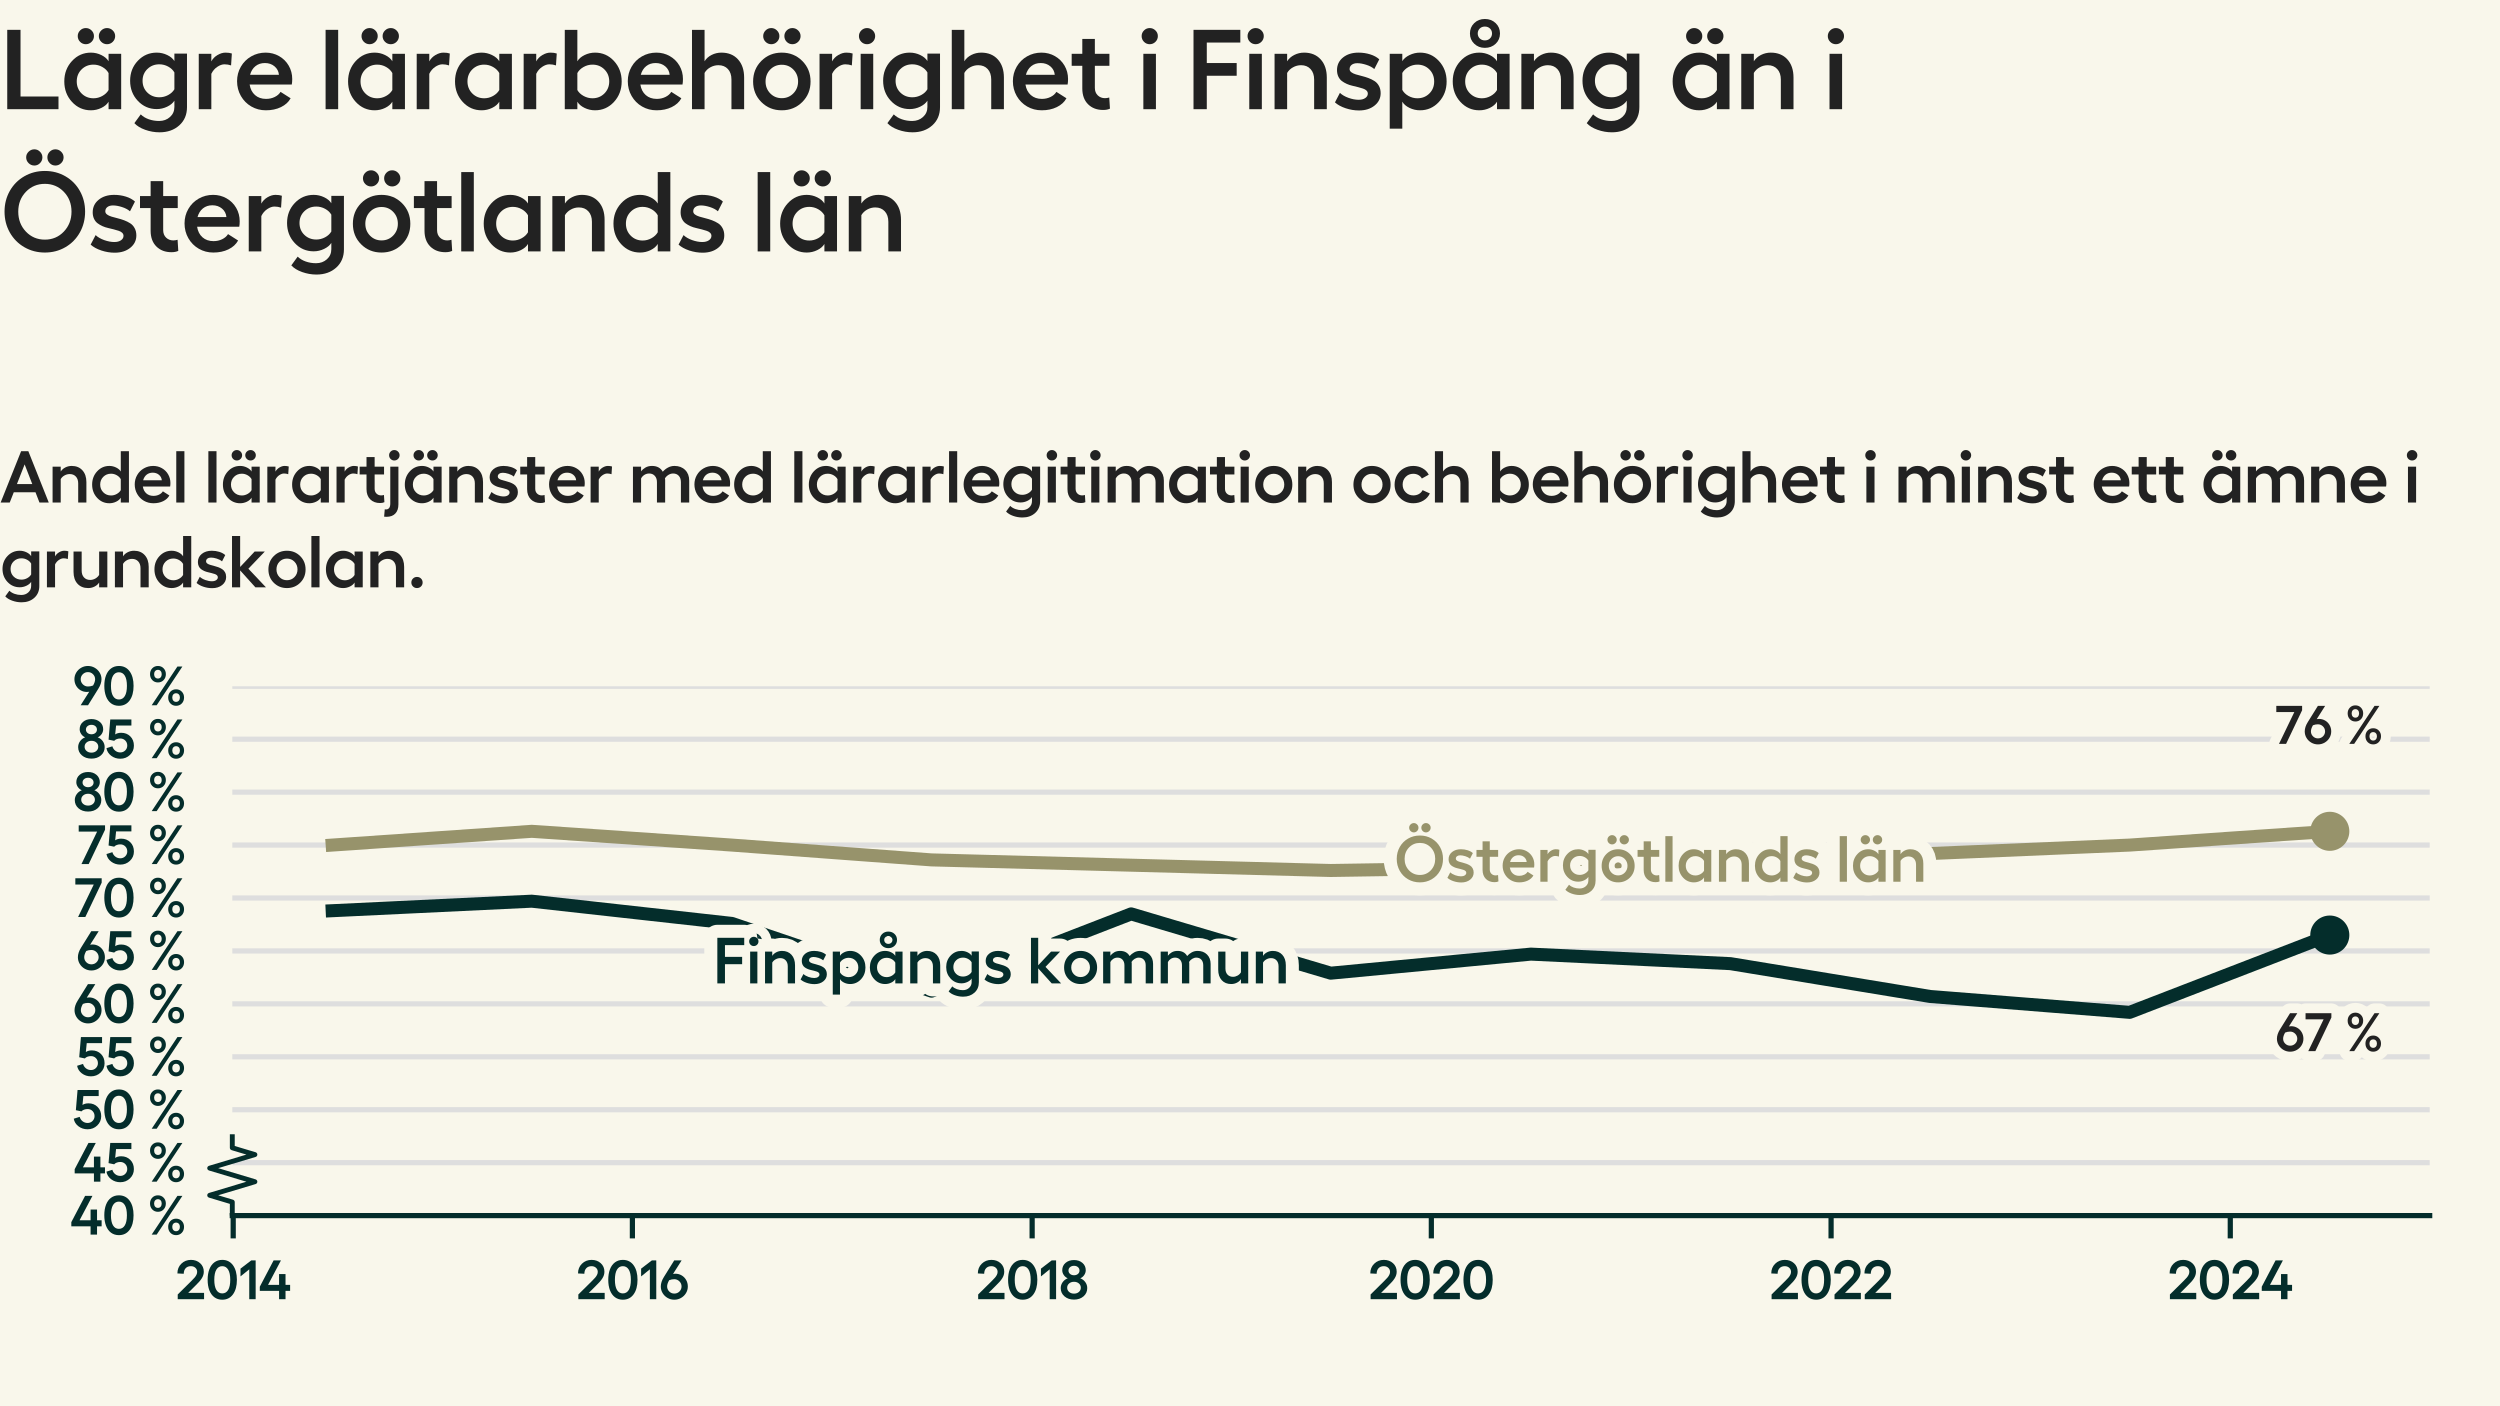 <?xml version="1.0" encoding="utf-8" standalone="no"?>
<!DOCTYPE svg PUBLIC "-//W3C//DTD SVG 1.1//EN"
  "http://www.w3.org/Graphics/SVG/1.1/DTD/svg11.dtd">
<svg xmlns:xlink="http://www.w3.org/1999/xlink" width="384pt" height="216pt" viewBox="0 0 384 216" xmlns="http://www.w3.org/2000/svg" version="1.1">
 <defs>
  <style type="text/css">*{stroke-linejoin: round; stroke-linecap: butt}</style>
 </defs>
 <g id="figure_1">
  <g id="patch_1">
   <path d="M 0 216 
L 384 216 
L 384 0 
L 0 0 
z
" style="fill: #f9f7eb"/>
  </g>
  <g id="axes_1">
   <g id="patch_2">
    <path d="M 35.68 186.72 
L 373.2 186.72 
L 373.2 105.411 
L 35.68 105.411 
z
" style="fill: #f9f7eb"/>
   </g>
   <g id="matplotlib.axis_1">
    <g id="xtick_1">
     <g id="line2d_1">
      <defs>
       <path id="mbcf39e1697" d="M 0 0 
L 0 3.5 
" style="stroke: #042d2b; stroke-width: 0.8"/>
      </defs>
      <g>
       <use xlink:href="#mbcf39e1697" x="35.819" y="186.72" style="fill: #042d2b; stroke: #042d2b; stroke-width: 0.8"/>
      </g>
     </g>
     <g id="text_1">
      <!-- 2014 -->
      <g style="fill: #042d2b" transform="translate(26.925 199.552) scale(0.083 -0.083)">
       <defs>
        <path id="Hellix-SemiBold-32" d="M 281 0 
L 281 544 
L 1844 2088 
Q 2100 2341 2231 2494 
Q 2363 2647 2445 2815 
Q 2528 2984 2528 3156 
Q 2528 3444 2323 3630 
Q 2119 3816 1806 3816 
Q 1425 3816 1203 3583 
Q 981 3350 978 2938 
L 244 2975 
Q 244 3656 697 4100 
Q 1150 4544 1813 4544 
Q 2453 4544 2875 4158 
Q 3297 3772 3297 3175 
Q 3297 2781 3064 2412 
Q 2831 2044 2375 1613 
L 1491 728 
L 3328 728 
L 3328 0 
L 281 0 
z
" transform="scale(0.016)"/>
        <path id="Hellix-SemiBold-30" d="M 1931 -63 
Q 1406 -63 1023 221 
Q 641 506 442 1025 
Q 244 1544 244 2241 
Q 244 2938 442 3456 
Q 641 3975 1023 4259 
Q 1406 4544 1931 4544 
Q 2725 4544 3176 3920 
Q 3628 3297 3628 2240 
Q 3628 1184 3176 560 
Q 2725 -63 1931 -63 
z
M 1931 666 
Q 2375 666 2617 1066 
Q 2859 1466 2859 2241 
Q 2859 3016 2617 3416 
Q 2375 3816 1931 3816 
Q 1494 3816 1253 3416 
Q 1013 3016 1013 2241 
Q 1013 1466 1253 1066 
Q 1494 666 1931 666 
z
" transform="scale(0.016)"/>
        <path id="Hellix-SemiBold-31" d="M 2016 4481 
L 2016 0 
L 1275 0 
L 1275 3450 
L 263 2631 
L 263 3531 
L 1503 4481 
L 2016 4481 
z
" transform="scale(0.016)"/>
        <path id="Hellix-SemiBold-34" d="M 3634 1656 
L 3634 959 
L 3103 959 
L 3103 0 
L 2356 0 
L 2356 959 
L 128 959 
L 128 1441 
L 1722 4481 
L 2572 4481 
L 1081 1656 
L 2356 1656 
L 2356 2900 
L 3103 2900 
L 3103 1656 
L 3634 1656 
z
" transform="scale(0.016)"/>
       </defs>
       <use xlink:href="#Hellix-SemiBold-32"/>
       <use xlink:href="#Hellix-SemiBold-30" transform="translate(55.957 0)"/>
       <use xlink:href="#Hellix-SemiBold-31" transform="translate(116.455 0)"/>
       <use xlink:href="#Hellix-SemiBold-34" transform="translate(154.346 0)"/>
      </g>
     </g>
    </g>
    <g id="xtick_2">
     <g id="line2d_2">
      <g>
       <use xlink:href="#mbcf39e1697" x="97.135" y="186.72" style="fill: #042d2b; stroke: #042d2b; stroke-width: 0.8"/>
      </g>
     </g>
     <g id="text_2">
      <!-- 2016 -->
      <g style="fill: #042d2b" transform="translate(88.46 199.552) scale(0.083 -0.083)">
       <defs>
        <path id="Hellix-SemiBold-36" d="M 1856 2944 
Q 2244 2944 2573 2755 
Q 2903 2566 3100 2225 
Q 3297 1884 3297 1466 
Q 3297 1053 3086 701 
Q 2875 350 2515 143 
Q 2156 -63 1734 -63 
Q 1313 -63 953 143 
Q 594 350 383 701 
Q 172 1053 172 1466 
Q 172 1991 531 2566 
L 1722 4481 
L 2578 4481 
L 1588 2919 
Q 1769 2944 1856 2944 
z
M 1734 647 
Q 2088 647 2330 890 
Q 2572 1134 2572 1472 
Q 2572 1816 2322 2062 
Q 2072 2309 1728 2309 
Q 1425 2309 1141 2194 
Q 903 1788 903 1472 
Q 903 1134 1145 890 
Q 1388 647 1734 647 
z
" transform="scale(0.016)"/>
       </defs>
       <use xlink:href="#Hellix-SemiBold-32"/>
       <use xlink:href="#Hellix-SemiBold-30" transform="translate(55.957 0)"/>
       <use xlink:href="#Hellix-SemiBold-31" transform="translate(116.455 0)"/>
       <use xlink:href="#Hellix-SemiBold-36" transform="translate(154.346 0)"/>
      </g>
     </g>
    </g>
    <g id="xtick_3">
     <g id="line2d_3">
      <g>
       <use xlink:href="#mbcf39e1697" x="158.536" y="186.72" style="fill: #042d2b; stroke: #042d2b; stroke-width: 0.8"/>
      </g>
     </g>
     <g id="text_3">
      <!-- 2018 -->
      <g style="fill: #042d2b" transform="translate(149.873 199.552) scale(0.083 -0.083)">
       <defs>
        <path id="Hellix-SemiBold-38" d="M 1722 -50 
Q 1050 -50 617 325 
Q 184 700 184 1281 
Q 184 1653 406 1964 
Q 628 2275 991 2413 
Q 709 2538 534 2797 
Q 359 3056 359 3347 
Q 359 3866 740 4195 
Q 1122 4525 1722 4525 
Q 2313 4525 2695 4194 
Q 3078 3863 3078 3347 
Q 3078 3053 2901 2792 
Q 2725 2531 2444 2413 
Q 2806 2278 3028 1970 
Q 3250 1663 3250 1281 
Q 3250 700 2820 325 
Q 2391 -50 1722 -50 
z
M 1262 2920 
Q 1444 2766 1722 2766 
Q 2000 2766 2178 2920 
Q 2356 3075 2356 3309 
Q 2356 3550 2178 3704 
Q 2000 3859 1722 3859 
Q 1444 3859 1262 3704 
Q 1081 3550 1081 3309 
Q 1081 3075 1262 2920 
z
M 1722 641 
Q 2063 641 2286 836 
Q 2509 1031 2509 1325 
Q 2509 1622 2286 1815 
Q 2063 2009 1722 2009 
Q 1378 2009 1153 1815 
Q 928 1622 928 1325 
Q 928 1031 1153 836 
Q 1378 641 1722 641 
z
" transform="scale(0.016)"/>
       </defs>
       <use xlink:href="#Hellix-SemiBold-32"/>
       <use xlink:href="#Hellix-SemiBold-30" transform="translate(55.957 0)"/>
       <use xlink:href="#Hellix-SemiBold-31" transform="translate(116.455 0)"/>
       <use xlink:href="#Hellix-SemiBold-38" transform="translate(154.346 0)"/>
      </g>
     </g>
    </g>
    <g id="xtick_4">
     <g id="line2d_4">
      <g>
       <use xlink:href="#mbcf39e1697" x="219.853" y="186.72" style="fill: #042d2b; stroke: #042d2b; stroke-width: 0.8"/>
      </g>
     </g>
     <g id="text_4">
      <!-- 2020 -->
      <g style="fill: #042d2b" transform="translate(210.153 199.552) scale(0.083 -0.083)">
       <use xlink:href="#Hellix-SemiBold-32"/>
       <use xlink:href="#Hellix-SemiBold-30" transform="translate(55.957 0)"/>
       <use xlink:href="#Hellix-SemiBold-32" transform="translate(116.455 0)"/>
       <use xlink:href="#Hellix-SemiBold-30" transform="translate(172.412 0)"/>
      </g>
     </g>
    </g>
    <g id="xtick_5">
     <g id="line2d_5">
      <g>
       <use xlink:href="#mbcf39e1697" x="281.254" y="186.72" style="fill: #042d2b; stroke: #042d2b; stroke-width: 0.8"/>
      </g>
     </g>
     <g id="text_5">
      <!-- 2022 -->
      <g style="fill: #042d2b" transform="translate(271.743 199.552) scale(0.083 -0.083)">
       <use xlink:href="#Hellix-SemiBold-32"/>
       <use xlink:href="#Hellix-SemiBold-30" transform="translate(55.957 0)"/>
       <use xlink:href="#Hellix-SemiBold-32" transform="translate(116.455 0)"/>
       <use xlink:href="#Hellix-SemiBold-32" transform="translate(172.412 0)"/>
      </g>
     </g>
    </g>
    <g id="xtick_6">
     <g id="line2d_6">
      <g>
       <use xlink:href="#mbcf39e1697" x="342.571" y="186.72" style="fill: #042d2b; stroke: #042d2b; stroke-width: 0.8"/>
      </g>
     </g>
     <g id="text_6">
      <!-- 2024 -->
      <g style="fill: #042d2b" transform="translate(332.925 199.552) scale(0.083 -0.083)">
       <use xlink:href="#Hellix-SemiBold-32"/>
       <use xlink:href="#Hellix-SemiBold-30" transform="translate(55.957 0)"/>
       <use xlink:href="#Hellix-SemiBold-32" transform="translate(116.455 0)"/>
       <use xlink:href="#Hellix-SemiBold-34" transform="translate(172.412 0)"/>
      </g>
     </g>
    </g>
   </g>
   <g id="matplotlib.axis_2">
    <g id="ytick_1">
     <g id="line2d_7">
      <path d="M 35.68 186.72 
L 373.2 186.72 
" clip-path="url(#pc81e07a95f)" style="fill: none; stroke: #dedede; stroke-width: 0.8; stroke-linecap: square"/>
     </g>
     <g id="text_7">
      <!-- 40 % -->
      <g style="fill: #042d2b" transform="translate(10.784 189.636) scale(0.083 -0.083)">
       <defs>
        <path id="Hellix-SemiBold-a0" transform="scale(0.016)"/>
        <path id="Hellix-SemiBold-25" d="M 2209 3597 
Q 2209 3184 1948 2911 
Q 1688 2638 1294 2638 
Q 897 2638 637 2911 
Q 378 3184 378 3597 
Q 378 4006 637 4275 
Q 897 4544 1294 4544 
Q 1688 4544 1948 4273 
Q 2209 4003 2209 3597 
z
M 3547 4481 
L 4122 4481 
L 1147 0 
L 569 0 
L 3547 4481 
z
M 1728 3597 
Q 1728 3816 1609 3956 
Q 1491 4097 1294 4097 
Q 1091 4097 970 3956 
Q 850 3816 850 3597 
Q 850 3372 970 3231 
Q 1091 3091 1294 3091 
Q 1494 3091 1611 3231 
Q 1728 3372 1728 3597 
z
M 4313 897 
Q 4313 481 4052 209 
Q 3791 -63 3391 -63 
Q 2997 -63 2737 209 
Q 2478 481 2478 897 
Q 2478 1306 2737 1575 
Q 2997 1844 3391 1844 
Q 3788 1844 4050 1575 
Q 4313 1306 4313 897 
z
M 3834 897 
Q 3834 1116 3712 1252 
Q 3591 1388 3391 1388 
Q 3191 1388 3070 1252 
Q 2950 1116 2950 897 
Q 2950 675 3070 533 
Q 3191 391 3391 391 
Q 3591 391 3712 533 
Q 3834 675 3834 897 
z
" transform="scale(0.016)"/>
       </defs>
       <use xlink:href="#Hellix-SemiBold-34"/>
       <use xlink:href="#Hellix-SemiBold-30" transform="translate(59.18 0)"/>
       <use xlink:href="#Hellix-SemiBold-a0" transform="translate(119.678 0)"/>
       <use xlink:href="#Hellix-SemiBold-25" transform="translate(141.65 0)"/>
      </g>
     </g>
    </g>
    <g id="ytick_2">
     <g id="line2d_8">
      <path d="M 35.68 178.589 
L 373.2 178.589 
" clip-path="url(#pc81e07a95f)" style="fill: none; stroke: #dedede; stroke-width: 0.8; stroke-linecap: square"/>
     </g>
     <g id="text_8">
      <!-- 45 % -->
      <g style="fill: #042d2b" transform="translate(11.3 181.505) scale(0.083 -0.083)">
       <defs>
        <path id="Hellix-SemiBold-35" d="M 1703 -63 
Q 1103 -63 648 282 
Q 194 628 103 1159 
L 788 1375 
Q 875 1059 1128 862 
Q 1381 666 1703 666 
Q 2041 666 2275 897 
Q 2509 1128 2509 1459 
Q 2509 1813 2278 2045 
Q 2047 2278 1703 2278 
Q 1488 2278 1298 2208 
Q 1109 2138 997 2009 
L 347 2144 
L 544 4481 
L 2988 4481 
L 2988 3775 
L 1216 3775 
L 1113 2747 
Q 1372 2938 1813 2938 
Q 2444 2938 2861 2523 
Q 3278 2109 3278 1447 
Q 3278 816 2820 376 
Q 2363 -63 1703 -63 
z
" transform="scale(0.016)"/>
       </defs>
       <use xlink:href="#Hellix-SemiBold-34"/>
       <use xlink:href="#Hellix-SemiBold-35" transform="translate(59.18 0)"/>
       <use xlink:href="#Hellix-SemiBold-a0" transform="translate(113.477 0)"/>
       <use xlink:href="#Hellix-SemiBold-25" transform="translate(135.449 0)"/>
      </g>
     </g>
    </g>
    <g id="ytick_3">
     <g id="line2d_9">
      <path d="M 35.68 170.458 
L 373.2 170.458 
" clip-path="url(#pc81e07a95f)" style="fill: none; stroke: #dedede; stroke-width: 0.8; stroke-linecap: square"/>
     </g>
     <g id="text_9">
      <!-- 50 % -->
      <g style="fill: #042d2b" transform="translate(11.191 173.374) scale(0.083 -0.083)">
       <use xlink:href="#Hellix-SemiBold-35"/>
       <use xlink:href="#Hellix-SemiBold-30" transform="translate(54.297 0)"/>
       <use xlink:href="#Hellix-SemiBold-a0" transform="translate(114.795 0)"/>
       <use xlink:href="#Hellix-SemiBold-25" transform="translate(136.768 0)"/>
      </g>
     </g>
    </g>
    <g id="ytick_4">
     <g id="line2d_10">
      <path d="M 35.68 162.327 
L 373.2 162.327 
" clip-path="url(#pc81e07a95f)" style="fill: none; stroke: #dedede; stroke-width: 0.8; stroke-linecap: square"/>
     </g>
     <g id="text_10">
      <!-- 55 % -->
      <g style="fill: #042d2b" transform="translate(11.708 165.243) scale(0.083 -0.083)">
       <use xlink:href="#Hellix-SemiBold-35"/>
       <use xlink:href="#Hellix-SemiBold-35" transform="translate(54.297 0)"/>
       <use xlink:href="#Hellix-SemiBold-a0" transform="translate(108.594 0)"/>
       <use xlink:href="#Hellix-SemiBold-25" transform="translate(130.566 0)"/>
      </g>
     </g>
    </g>
    <g id="ytick_5">
     <g id="line2d_11">
      <path d="M 35.68 154.196 
L 373.2 154.196 
" clip-path="url(#pc81e07a95f)" style="fill: none; stroke: #dedede; stroke-width: 0.8; stroke-linecap: square"/>
     </g>
     <g id="text_11">
      <!-- 60 % -->
      <g style="fill: #042d2b" transform="translate(11.22 157.113) scale(0.083 -0.083)">
       <use xlink:href="#Hellix-SemiBold-36"/>
       <use xlink:href="#Hellix-SemiBold-30" transform="translate(53.955 0)"/>
       <use xlink:href="#Hellix-SemiBold-a0" transform="translate(114.453 0)"/>
       <use xlink:href="#Hellix-SemiBold-25" transform="translate(136.426 0)"/>
      </g>
     </g>
    </g>
    <g id="ytick_6">
     <g id="line2d_12">
      <path d="M 35.68 146.065 
L 373.2 146.065 
" clip-path="url(#pc81e07a95f)" style="fill: none; stroke: #dedede; stroke-width: 0.8; stroke-linecap: square"/>
     </g>
     <g id="text_12">
      <!-- 65 % -->
      <g style="fill: #042d2b" transform="translate(11.736 148.982) scale(0.083 -0.083)">
       <use xlink:href="#Hellix-SemiBold-36"/>
       <use xlink:href="#Hellix-SemiBold-35" transform="translate(53.955 0)"/>
       <use xlink:href="#Hellix-SemiBold-a0" transform="translate(108.252 0)"/>
       <use xlink:href="#Hellix-SemiBold-25" transform="translate(130.225 0)"/>
      </g>
     </g>
    </g>
    <g id="ytick_7">
     <g id="line2d_13">
      <path d="M 35.68 137.935 
L 373.2 137.935 
" clip-path="url(#pc81e07a95f)" style="fill: none; stroke: #dedede; stroke-width: 0.8; stroke-linecap: square"/>
     </g>
     <g id="text_13">
      <!-- 70 % -->
      <g style="fill: #042d2b" transform="translate(11.443 140.851) scale(0.083 -0.083)">
       <defs>
        <path id="Hellix-SemiBold-37" d="M 97 4481 
L 3144 4481 
L 3144 3969 
L 1253 0 
L 416 0 
L 2228 3756 
L 97 3756 
L 97 4481 
z
" transform="scale(0.016)"/>
       </defs>
       <use xlink:href="#Hellix-SemiBold-37"/>
       <use xlink:href="#Hellix-SemiBold-30" transform="translate(51.27 0)"/>
       <use xlink:href="#Hellix-SemiBold-a0" transform="translate(111.768 0)"/>
       <use xlink:href="#Hellix-SemiBold-25" transform="translate(133.74 0)"/>
      </g>
     </g>
    </g>
    <g id="ytick_8">
     <g id="line2d_14">
      <path d="M 35.68 129.804 
L 373.2 129.804 
" clip-path="url(#pc81e07a95f)" style="fill: none; stroke: #dedede; stroke-width: 0.8; stroke-linecap: square"/>
     </g>
     <g id="text_14">
      <!-- 75 % -->
      <g style="fill: #042d2b" transform="translate(11.96 132.72) scale(0.083 -0.083)">
       <use xlink:href="#Hellix-SemiBold-37"/>
       <use xlink:href="#Hellix-SemiBold-35" transform="translate(51.27 0)"/>
       <use xlink:href="#Hellix-SemiBold-a0" transform="translate(105.566 0)"/>
       <use xlink:href="#Hellix-SemiBold-25" transform="translate(127.539 0)"/>
      </g>
     </g>
    </g>
    <g id="ytick_9">
     <g id="line2d_15">
      <path d="M 35.68 121.673 
L 373.2 121.673 
" clip-path="url(#pc81e07a95f)" style="fill: none; stroke: #dedede; stroke-width: 0.8; stroke-linecap: square"/>
     </g>
     <g id="text_15">
      <!-- 80 % -->
      <g style="fill: #042d2b" transform="translate(11.244 124.589) scale(0.083 -0.083)">
       <use xlink:href="#Hellix-SemiBold-38"/>
       <use xlink:href="#Hellix-SemiBold-30" transform="translate(53.662 0)"/>
       <use xlink:href="#Hellix-SemiBold-a0" transform="translate(114.16 0)"/>
       <use xlink:href="#Hellix-SemiBold-25" transform="translate(136.133 0)"/>
      </g>
     </g>
    </g>
    <g id="ytick_10">
     <g id="line2d_16">
      <path d="M 35.68 113.542 
L 373.2 113.542 
" clip-path="url(#pc81e07a95f)" style="fill: none; stroke: #dedede; stroke-width: 0.8; stroke-linecap: square"/>
     </g>
     <g id="text_16">
      <!-- 85 % -->
      <g style="fill: #042d2b" transform="translate(11.761 116.458) scale(0.083 -0.083)">
       <use xlink:href="#Hellix-SemiBold-38"/>
       <use xlink:href="#Hellix-SemiBold-35" transform="translate(53.662 0)"/>
       <use xlink:href="#Hellix-SemiBold-a0" transform="translate(107.959 0)"/>
       <use xlink:href="#Hellix-SemiBold-25" transform="translate(129.932 0)"/>
      </g>
     </g>
    </g>
    <g id="ytick_11">
     <g id="line2d_17">
      <path d="M 35.68 105.411 
L 373.2 105.411 
" clip-path="url(#pc81e07a95f)" style="fill: none; stroke: #dedede; stroke-width: 0.8; stroke-linecap: square"/>
     </g>
     <g id="text_17">
      <!-- 90 % -->
      <g style="fill: #042d2b" transform="translate(11.22 108.327) scale(0.083 -0.083)">
       <defs>
        <path id="Hellix-SemiBold-39" d="M 940 4337 
Q 1300 4544 1722 4544 
Q 2144 4544 2505 4337 
Q 2866 4131 3078 3779 
Q 3291 3428 3291 3016 
Q 3291 2500 2925 1913 
L 1734 0 
L 878 0 
L 1869 1563 
Q 1688 1538 1600 1538 
Q 1213 1538 883 1727 
Q 553 1916 356 2256 
Q 159 2597 159 3016 
Q 159 3428 370 3779 
Q 581 4131 940 4337 
z
M 2316 2284 
Q 2553 2691 2553 3009 
Q 2553 3347 2311 3590 
Q 2069 3834 1722 3834 
Q 1372 3834 1128 3590 
Q 884 3347 884 3009 
Q 884 2666 1134 2417 
Q 1384 2169 1728 2169 
Q 2031 2169 2316 2284 
z
" transform="scale(0.016)"/>
       </defs>
       <use xlink:href="#Hellix-SemiBold-39"/>
       <use xlink:href="#Hellix-SemiBold-30" transform="translate(53.955 0)"/>
       <use xlink:href="#Hellix-SemiBold-a0" transform="translate(114.453 0)"/>
       <use xlink:href="#Hellix-SemiBold-25" transform="translate(136.426 0)"/>
      </g>
     </g>
    </g>
   </g>
   <g id="line2d_18">
    <defs>
     <path id="m198050931e" d="M 0 0 
L 0 -2.083 
L -3.472 -3.125 
L 3.472 -5.208 
L -3.472 -7.292 
L 3.472 -9.375 
L 0 -10.417 
L 0 -12.5 
" style="stroke: #042d2b; stroke-width: 0.75"/>
    </defs>
    <g>
     <use xlink:href="#m198050931e" x="35.68" y="186.72" style="fill-opacity: 0; stroke: #042d2b; stroke-width: 0.75"/>
    </g>
   </g>
   <g id="patch_3">
    <path d="M 35.68 186.72 
L 373.2 186.72 
" style="fill: none; stroke: #042d2b; stroke-width: 0.8; stroke-linejoin: miter; stroke-linecap: square"/>
   </g>
   <g id="line2d_19">
    <path clip-path="url(#pc81e07a95f)" style="fill: none; stroke: #444444; stroke-linecap: square"/>
   </g>
   <g id="line2d_20">
    <path d="M 51.022 129.804 
L 81.68 127.69 
L 112.423 129.804 
L 143.081 132.08 
L 173.74 132.893 
L 204.398 133.707 
L 235.14 133.219 
L 265.799 131.267 
L 296.457 131.105 
L 327.116 129.804 
L 357.858 127.69 
" clip-path="url(#pc81e07a95f)" style="fill: none; stroke: #97936b; stroke-width: 2; stroke-linecap: square"/>
   </g>
   <g id="line2d_21">
    <path d="M 357.858 127.69 
" clip-path="url(#pc81e07a95f)" style="fill: none; stroke: #97936b; stroke-width: 2; stroke-linecap: square"/>
    <defs>
     <path id="mff92fbb113" d="M 0 2.5 
C 0.663 2.5 1.299 2.237 1.768 1.768 
C 2.237 1.299 2.5 0.663 2.5 0 
C 2.5 -0.663 2.237 -1.299 1.768 -1.768 
C 1.299 -2.237 0.663 -2.5 0 -2.5 
C -0.663 -2.5 -1.299 -2.237 -1.768 -1.768 
C -2.237 -1.299 -2.5 -0.663 -2.5 0 
C -2.5 0.663 -2.237 1.299 -1.768 1.768 
C -1.299 2.237 -0.663 2.5 0 2.5 
z
" style="stroke: #97936b"/>
    </defs>
    <g clip-path="url(#pc81e07a95f)">
     <use xlink:href="#mff92fbb113" x="357.858" y="127.69" style="fill: #97936b; stroke: #97936b"/>
    </g>
   </g>
   <g id="line2d_22">
    <path d="M 51.022 139.886 
L 81.68 138.422 
L 112.423 141.837 
L 143.081 152.245 
L 173.74 140.374 
L 204.398 149.48 
L 235.14 146.553 
L 265.799 148.017 
L 296.457 153.058 
L 327.116 155.497 
L 357.858 143.626 
" clip-path="url(#pc81e07a95f)" style="fill: none; stroke: #042d2b; stroke-width: 2; stroke-linecap: square"/>
   </g>
   <g id="line2d_23">
    <path d="M 357.858 143.626 
" clip-path="url(#pc81e07a95f)" style="fill: none; stroke: #042d2b; stroke-width: 2; stroke-linecap: square"/>
    <defs>
     <path id="m5ca7893ccf" d="M 0 2.5 
C 0.663 2.5 1.299 2.237 1.768 1.768 
C 2.237 1.299 2.5 0.663 2.5 0 
C 2.5 -0.663 2.237 -1.299 1.768 -1.768 
C 1.299 -2.237 0.663 -2.5 0 -2.5 
C -0.663 -2.5 -1.299 -2.237 -1.768 -1.768 
C -2.237 -1.299 -2.5 -0.663 -2.5 0 
C -2.5 0.663 -2.237 1.299 -1.768 1.768 
C -1.299 2.237 -0.663 2.5 0 2.5 
z
" style="stroke: #042d2b"/>
    </defs>
    <g clip-path="url(#pc81e07a95f)">
     <use xlink:href="#m5ca7893ccf" x="357.858" y="143.626" style="fill: #042d2b; stroke: #042d2b"/>
    </g>
   </g>
   <g id="text_18">
    <path d="M 110.183 144.048 
L 114.314 144.048 
L 114.314 145.17 
L 111.355 145.17 
L 111.355 146.977 
L 113.992 146.977 
L 113.992 148.099 
L 111.355 148.099 
L 111.355 151.049 
L 110.183 151.049 
L 110.183 144.048 
z
M 115.28 144.101 
Q 115.491 143.891 115.783 143.891 
Q 116.077 143.891 116.29 144.101 
Q 116.502 144.31 116.502 144.599 
Q 116.502 144.896 116.29 145.107 
Q 116.077 145.316 115.783 145.316 
Q 115.491 145.316 115.28 145.107 
Q 115.071 144.896 115.071 144.599 
Q 115.071 144.31 115.28 144.101 
z
M 115.223 146.162 
L 116.332 146.162 
L 116.332 151.049 
L 115.223 151.049 
L 115.223 146.162 
z
M 120.116 146.059 
Q 121.033 146.059 121.575 146.656 
Q 122.117 147.251 122.117 148.262 
L 122.117 151.049 
L 121 151.049 
L 121 148.437 
Q 121 147.851 120.684 147.51 
Q 120.369 147.168 119.847 147.168 
Q 119.47 147.168 119.136 147.354 
Q 118.801 147.538 118.617 147.851 
L 118.617 151.049 
L 117.508 151.049 
L 117.508 146.162 
L 118.617 146.162 
L 118.617 146.821 
Q 118.841 146.47 119.245 146.265 
Q 119.651 146.059 120.116 146.059 
z
M 125.097 151.162 
Q 124.5 151.162 123.914 150.966 
Q 123.328 150.771 122.972 150.449 
L 123.411 149.609 
Q 123.69 149.877 124.165 150.049 
Q 124.642 150.22 125.062 150.22 
Q 125.423 150.22 125.647 150.066 
Q 125.872 149.912 125.872 149.677 
Q 125.872 149.516 125.754 149.404 
Q 125.637 149.291 125.447 149.231 
Q 125.258 149.17 125.012 149.104 
Q 124.768 149.037 124.512 148.982 
Q 124.256 148.926 124.012 148.816 
Q 123.768 148.706 123.578 148.562 
Q 123.387 148.418 123.27 148.17 
Q 123.153 147.92 123.153 147.598 
Q 123.153 146.918 123.683 146.488 
Q 124.212 146.059 125.051 146.059 
Q 125.584 146.059 126.075 146.21 
Q 126.565 146.362 126.883 146.649 
L 126.443 147.509 
Q 126.17 147.27 125.728 147.131 
Q 125.286 146.991 124.945 146.991 
Q 124.637 146.991 124.451 147.131 
Q 124.265 147.27 124.265 147.509 
Q 124.265 147.676 124.417 147.79 
Q 124.568 147.904 124.809 147.977 
Q 125.051 148.051 125.343 148.123 
Q 125.637 148.193 125.928 148.302 
Q 126.218 148.412 126.461 148.566 
Q 126.703 148.72 126.853 148.996 
Q 127.004 149.271 127.004 149.638 
Q 127.004 150.298 126.467 150.731 
Q 125.931 151.162 125.097 151.162 
z
M 130.585 146.059 
Q 131.571 146.059 132.252 146.796 
Q 132.933 147.534 132.933 148.607 
Q 132.933 149.673 132.252 150.41 
Q 131.571 151.148 130.585 151.148 
Q 130.096 151.148 129.657 150.935 
Q 129.218 150.723 129.022 150.39 
L 129.022 152.768 
L 127.913 152.768 
L 127.913 146.162 
L 129.022 146.162 
L 129.022 146.81 
Q 129.218 146.488 129.658 146.274 
Q 130.1 146.059 130.585 146.059 
z
M 130.355 150.087 
Q 130.985 150.087 131.41 149.665 
Q 131.835 149.243 131.835 148.607 
Q 131.835 147.963 131.41 147.541 
Q 130.985 147.118 130.355 147.118 
Q 129.944 147.118 129.572 147.326 
Q 129.202 147.534 129.022 147.851 
L 129.022 149.349 
Q 129.202 149.677 129.571 149.882 
Q 129.94 150.087 130.355 150.087 
z
M 136.448 145.638 
Q 135.887 145.638 135.509 145.273 
Q 135.131 144.907 135.131 144.37 
Q 135.131 143.823 135.506 143.457 
Q 135.882 143.09 136.448 143.09 
Q 137.02 143.09 137.401 143.457 
Q 137.782 143.823 137.782 144.37 
Q 137.782 144.912 137.401 145.276 
Q 137.02 145.638 136.448 145.638 
z
M 136.899 143.932 
Q 136.721 143.759 136.448 143.759 
Q 136.174 143.759 135.996 143.932 
Q 135.818 144.106 135.818 144.37 
Q 135.818 144.634 135.996 144.807 
Q 136.174 144.981 136.448 144.981 
Q 136.721 144.981 136.899 144.807 
Q 137.079 144.634 137.079 144.37 
Q 137.079 144.106 136.899 143.932 
z
M 137.518 146.162 
L 138.631 146.162 
L 138.631 151.049 
L 137.518 151.049 
L 137.518 150.39 
Q 137.323 150.723 136.885 150.935 
Q 136.448 151.148 135.96 151.148 
Q 134.974 151.148 134.293 150.41 
Q 133.612 149.673 133.612 148.598 
Q 133.612 147.534 134.293 146.796 
Q 134.974 146.059 135.96 146.059 
Q 136.443 146.059 136.882 146.274 
Q 137.323 146.488 137.518 146.821 
L 137.518 146.162 
z
M 136.19 150.087 
Q 136.599 150.087 136.968 149.882 
Q 137.337 149.677 137.518 149.36 
L 137.518 147.86 
Q 137.337 147.534 136.97 147.326 
Q 136.604 147.118 136.19 147.118 
Q 135.56 147.118 135.135 147.541 
Q 134.71 147.963 134.71 148.598 
Q 134.71 149.232 135.135 149.66 
Q 135.56 150.087 136.19 150.087 
z
M 142.415 146.059 
Q 143.333 146.059 143.875 146.656 
Q 144.417 147.251 144.417 148.262 
L 144.417 151.049 
L 143.3 151.049 
L 143.3 148.437 
Q 143.3 147.851 142.984 147.51 
Q 142.668 147.168 142.147 147.168 
Q 141.77 147.168 141.436 147.354 
Q 141.101 147.538 140.917 147.851 
L 140.917 151.049 
L 139.808 151.049 
L 139.808 146.162 
L 140.917 146.162 
L 140.917 146.821 
Q 141.14 146.47 141.545 146.265 
Q 141.951 146.059 142.415 146.059 
z
M 149.242 146.146 
L 150.354 146.146 
L 150.354 150.868 
Q 150.354 151.865 149.673 152.477 
Q 148.992 153.09 147.932 153.09 
Q 147.284 153.09 146.664 152.868 
Q 146.043 152.646 145.71 152.281 
L 146.273 151.509 
Q 146.56 151.791 146.987 151.94 
Q 147.415 152.09 147.893 152.09 
Q 148.465 152.09 148.853 151.74 
Q 149.242 151.391 149.242 150.849 
L 149.242 150.298 
Q 149.046 150.615 148.606 150.827 
Q 148.167 151.04 147.684 151.04 
Q 146.698 151.04 146.017 150.315 
Q 145.335 149.59 145.335 148.54 
Q 145.335 147.495 146.017 146.777 
Q 146.698 146.059 147.684 146.059 
Q 148.171 146.059 148.609 146.27 
Q 149.046 146.479 149.242 146.801 
L 149.242 146.146 
z
M 147.914 149.999 
Q 148.323 149.999 148.692 149.802 
Q 149.06 149.604 149.242 149.291 
L 149.242 147.807 
Q 149.06 147.49 148.693 147.29 
Q 148.328 147.09 147.914 147.09 
Q 147.284 147.09 146.859 147.506 
Q 146.434 147.92 146.434 148.54 
Q 146.434 149.17 146.859 149.585 
Q 147.284 149.999 147.914 149.999 
z
M 153.344 151.162 
Q 152.747 151.162 152.161 150.966 
Q 151.575 150.771 151.219 150.449 
L 151.658 149.609 
Q 151.937 149.877 152.412 150.049 
Q 152.889 150.22 153.309 150.22 
Q 153.67 150.22 153.894 150.066 
Q 154.119 149.912 154.119 149.677 
Q 154.119 149.516 154.001 149.404 
Q 153.884 149.291 153.694 149.231 
Q 153.505 149.17 153.259 149.104 
Q 153.016 149.037 152.759 148.982 
Q 152.503 148.926 152.259 148.816 
Q 152.016 148.706 151.825 148.562 
Q 151.634 148.418 151.517 148.17 
Q 151.4 147.92 151.4 147.598 
Q 151.4 146.918 151.93 146.488 
Q 152.459 146.059 153.298 146.059 
Q 153.831 146.059 154.322 146.21 
Q 154.812 146.362 155.13 146.649 
L 154.691 147.509 
Q 154.417 147.27 153.975 147.131 
Q 153.533 146.991 153.192 146.991 
Q 152.884 146.991 152.698 147.131 
Q 152.512 147.27 152.512 147.509 
Q 152.512 147.676 152.664 147.79 
Q 152.816 147.904 153.056 147.977 
Q 153.298 148.051 153.591 148.123 
Q 153.884 148.193 154.175 148.302 
Q 154.466 148.412 154.708 148.566 
Q 154.95 148.72 155.1 148.996 
Q 155.251 149.271 155.251 149.638 
Q 155.251 150.298 154.714 150.731 
Q 154.178 151.162 153.344 151.162 
z
M 162.987 151.049 
L 161.546 151.049 
L 159.467 148.74 
L 159.467 151.049 
L 158.357 151.049 
L 158.357 144.048 
L 159.467 144.048 
L 159.467 148.271 
L 161.448 146.162 
L 162.835 146.162 
L 160.589 148.51 
L 162.987 151.049 
z
M 164.172 146.791 
Q 164.9 146.059 165.974 146.059 
Q 167.049 146.059 167.782 146.791 
Q 168.515 147.524 168.515 148.609 
Q 168.515 149.691 167.782 150.42 
Q 167.049 151.148 165.974 151.148 
Q 164.9 151.148 164.172 150.42 
Q 163.446 149.691 163.446 148.609 
Q 163.446 147.524 164.172 146.791 
z
M 166.999 147.554 
Q 166.585 147.129 165.974 147.129 
Q 165.365 147.129 164.954 147.554 
Q 164.544 147.977 164.544 148.607 
Q 164.544 149.232 164.957 149.656 
Q 165.369 150.077 165.975 150.077 
Q 166.585 150.077 166.999 149.652 
Q 167.415 149.227 167.415 148.607 
Q 167.415 147.977 166.999 147.554 
z
M 175.11 146.059 
Q 176.004 146.059 176.558 146.609 
Q 177.113 147.157 177.113 148.06 
L 177.113 151.049 
L 175.98 151.049 
L 175.98 148.271 
Q 175.98 147.724 175.691 147.407 
Q 175.404 147.09 174.91 147.09 
Q 174.588 147.09 174.28 147.281 
Q 173.973 147.47 173.802 147.759 
L 173.832 147.929 
L 173.832 151.049 
L 172.713 151.049 
L 172.713 148.271 
Q 172.713 147.729 172.419 147.41 
Q 172.127 147.09 171.658 147.09 
Q 171.298 147.09 171.002 147.277 
Q 170.707 147.465 170.551 147.768 
L 170.551 151.049 
L 169.441 151.049 
L 169.441 146.162 
L 170.551 146.162 
L 170.551 146.801 
Q 170.769 146.498 171.144 146.279 
Q 171.521 146.059 172.04 146.059 
Q 173.06 146.059 173.508 146.849 
Q 173.793 146.513 174.207 146.287 
Q 174.623 146.059 175.11 146.059 
z
M 183.948 146.059 
Q 184.842 146.059 185.396 146.609 
Q 185.951 147.157 185.951 148.06 
L 185.951 151.049 
L 184.818 151.049 
L 184.818 148.271 
Q 184.818 147.724 184.529 147.407 
Q 184.242 147.09 183.748 147.09 
Q 183.426 147.09 183.118 147.281 
Q 182.81 147.47 182.64 147.759 
L 182.67 147.929 
L 182.67 151.049 
L 181.551 151.049 
L 181.551 148.271 
Q 181.551 147.729 181.257 147.41 
Q 180.965 147.09 180.496 147.09 
Q 180.135 147.09 179.84 147.277 
Q 179.545 147.465 179.389 147.768 
L 179.389 151.049 
L 178.279 151.049 
L 178.279 146.162 
L 179.389 146.162 
L 179.389 146.801 
Q 179.607 146.498 179.982 146.279 
Q 180.359 146.059 180.878 146.059 
Q 181.898 146.059 182.346 146.849 
Q 182.631 146.513 183.045 146.287 
Q 183.46 146.059 183.948 146.059 
z
M 190.609 146.162 
L 191.726 146.162 
L 191.726 151.049 
L 190.609 151.049 
L 190.609 150.39 
Q 190.394 150.737 189.986 150.943 
Q 189.578 151.148 189.114 151.148 
Q 188.192 151.148 187.655 150.554 
Q 187.117 149.96 187.117 148.94 
L 187.117 146.162 
L 188.226 146.162 
L 188.226 148.77 
Q 188.226 149.356 188.544 149.698 
Q 188.861 150.038 189.387 150.038 
Q 189.755 150.038 190.089 149.851 
Q 190.423 149.662 190.609 149.349 
L 190.609 146.162 
z
M 195.501 146.059 
Q 196.418 146.059 196.961 146.656 
Q 197.503 147.251 197.503 148.262 
L 197.503 151.049 
L 196.386 151.049 
L 196.386 148.437 
Q 196.386 147.851 196.07 147.51 
Q 195.754 147.168 195.233 147.168 
Q 194.856 147.168 194.522 147.354 
Q 194.187 147.538 194.003 147.851 
L 194.003 151.049 
L 192.893 151.049 
L 192.893 146.162 
L 194.003 146.162 
L 194.003 146.821 
Q 194.226 146.47 194.631 146.265 
Q 195.037 146.059 195.501 146.059 
z
" clip-path="url(#pc81e07a95f)" style="fill: #042d2b; stroke: #f9f7eb; stroke-width: 4"/>
    <path d="M 110.183 144.048 
L 114.314 144.048 
L 114.314 145.17 
L 111.355 145.17 
L 111.355 146.977 
L 113.992 146.977 
L 113.992 148.099 
L 111.355 148.099 
L 111.355 151.049 
L 110.183 151.049 
L 110.183 144.048 
z
M 115.28 144.101 
Q 115.491 143.891 115.783 143.891 
Q 116.077 143.891 116.29 144.101 
Q 116.502 144.31 116.502 144.599 
Q 116.502 144.896 116.29 145.107 
Q 116.077 145.316 115.783 145.316 
Q 115.491 145.316 115.28 145.107 
Q 115.071 144.896 115.071 144.599 
Q 115.071 144.31 115.28 144.101 
z
M 115.223 146.162 
L 116.332 146.162 
L 116.332 151.049 
L 115.223 151.049 
L 115.223 146.162 
z
M 120.116 146.059 
Q 121.033 146.059 121.575 146.656 
Q 122.117 147.251 122.117 148.262 
L 122.117 151.049 
L 121 151.049 
L 121 148.437 
Q 121 147.851 120.684 147.51 
Q 120.369 147.168 119.847 147.168 
Q 119.47 147.168 119.136 147.354 
Q 118.801 147.538 118.617 147.851 
L 118.617 151.049 
L 117.508 151.049 
L 117.508 146.162 
L 118.617 146.162 
L 118.617 146.821 
Q 118.841 146.47 119.245 146.265 
Q 119.651 146.059 120.116 146.059 
z
M 125.097 151.162 
Q 124.5 151.162 123.914 150.966 
Q 123.328 150.771 122.972 150.449 
L 123.411 149.609 
Q 123.69 149.877 124.165 150.049 
Q 124.642 150.22 125.062 150.22 
Q 125.423 150.22 125.647 150.066 
Q 125.872 149.912 125.872 149.677 
Q 125.872 149.516 125.754 149.404 
Q 125.637 149.291 125.447 149.231 
Q 125.258 149.17 125.012 149.104 
Q 124.768 149.037 124.512 148.982 
Q 124.256 148.926 124.012 148.816 
Q 123.768 148.706 123.578 148.562 
Q 123.387 148.418 123.27 148.17 
Q 123.153 147.92 123.153 147.598 
Q 123.153 146.918 123.683 146.488 
Q 124.212 146.059 125.051 146.059 
Q 125.584 146.059 126.075 146.21 
Q 126.565 146.362 126.883 146.649 
L 126.443 147.509 
Q 126.17 147.27 125.728 147.131 
Q 125.286 146.991 124.945 146.991 
Q 124.637 146.991 124.451 147.131 
Q 124.265 147.27 124.265 147.509 
Q 124.265 147.676 124.417 147.79 
Q 124.568 147.904 124.809 147.977 
Q 125.051 148.051 125.343 148.123 
Q 125.637 148.193 125.928 148.302 
Q 126.218 148.412 126.461 148.566 
Q 126.703 148.72 126.853 148.996 
Q 127.004 149.271 127.004 149.638 
Q 127.004 150.298 126.467 150.731 
Q 125.931 151.162 125.097 151.162 
z
M 130.585 146.059 
Q 131.571 146.059 132.252 146.796 
Q 132.933 147.534 132.933 148.607 
Q 132.933 149.673 132.252 150.41 
Q 131.571 151.148 130.585 151.148 
Q 130.096 151.148 129.657 150.935 
Q 129.218 150.723 129.022 150.39 
L 129.022 152.768 
L 127.913 152.768 
L 127.913 146.162 
L 129.022 146.162 
L 129.022 146.81 
Q 129.218 146.488 129.658 146.274 
Q 130.1 146.059 130.585 146.059 
z
M 130.355 150.087 
Q 130.985 150.087 131.41 149.665 
Q 131.835 149.243 131.835 148.607 
Q 131.835 147.963 131.41 147.541 
Q 130.985 147.118 130.355 147.118 
Q 129.944 147.118 129.572 147.326 
Q 129.202 147.534 129.022 147.851 
L 129.022 149.349 
Q 129.202 149.677 129.571 149.882 
Q 129.94 150.087 130.355 150.087 
z
M 136.448 145.638 
Q 135.887 145.638 135.509 145.273 
Q 135.131 144.907 135.131 144.37 
Q 135.131 143.823 135.506 143.457 
Q 135.882 143.09 136.448 143.09 
Q 137.02 143.09 137.401 143.457 
Q 137.782 143.823 137.782 144.37 
Q 137.782 144.912 137.401 145.276 
Q 137.02 145.638 136.448 145.638 
z
M 136.899 143.932 
Q 136.721 143.759 136.448 143.759 
Q 136.174 143.759 135.996 143.932 
Q 135.818 144.106 135.818 144.37 
Q 135.818 144.634 135.996 144.807 
Q 136.174 144.981 136.448 144.981 
Q 136.721 144.981 136.899 144.807 
Q 137.079 144.634 137.079 144.37 
Q 137.079 144.106 136.899 143.932 
z
M 137.518 146.162 
L 138.631 146.162 
L 138.631 151.049 
L 137.518 151.049 
L 137.518 150.39 
Q 137.323 150.723 136.885 150.935 
Q 136.448 151.148 135.96 151.148 
Q 134.974 151.148 134.293 150.41 
Q 133.612 149.673 133.612 148.598 
Q 133.612 147.534 134.293 146.796 
Q 134.974 146.059 135.96 146.059 
Q 136.443 146.059 136.882 146.274 
Q 137.323 146.488 137.518 146.821 
L 137.518 146.162 
z
M 136.19 150.087 
Q 136.599 150.087 136.968 149.882 
Q 137.337 149.677 137.518 149.36 
L 137.518 147.86 
Q 137.337 147.534 136.97 147.326 
Q 136.604 147.118 136.19 147.118 
Q 135.56 147.118 135.135 147.541 
Q 134.71 147.963 134.71 148.598 
Q 134.71 149.232 135.135 149.66 
Q 135.56 150.087 136.19 150.087 
z
M 142.415 146.059 
Q 143.333 146.059 143.875 146.656 
Q 144.417 147.251 144.417 148.262 
L 144.417 151.049 
L 143.3 151.049 
L 143.3 148.437 
Q 143.3 147.851 142.984 147.51 
Q 142.668 147.168 142.147 147.168 
Q 141.77 147.168 141.436 147.354 
Q 141.101 147.538 140.917 147.851 
L 140.917 151.049 
L 139.808 151.049 
L 139.808 146.162 
L 140.917 146.162 
L 140.917 146.821 
Q 141.14 146.47 141.545 146.265 
Q 141.951 146.059 142.415 146.059 
z
M 149.242 146.146 
L 150.354 146.146 
L 150.354 150.868 
Q 150.354 151.865 149.673 152.477 
Q 148.992 153.09 147.932 153.09 
Q 147.284 153.09 146.664 152.868 
Q 146.043 152.646 145.71 152.281 
L 146.273 151.509 
Q 146.56 151.791 146.987 151.94 
Q 147.415 152.09 147.893 152.09 
Q 148.465 152.09 148.853 151.74 
Q 149.242 151.391 149.242 150.849 
L 149.242 150.298 
Q 149.046 150.615 148.606 150.827 
Q 148.167 151.04 147.684 151.04 
Q 146.698 151.04 146.017 150.315 
Q 145.335 149.59 145.335 148.54 
Q 145.335 147.495 146.017 146.777 
Q 146.698 146.059 147.684 146.059 
Q 148.171 146.059 148.609 146.27 
Q 149.046 146.479 149.242 146.801 
L 149.242 146.146 
z
M 147.914 149.999 
Q 148.323 149.999 148.692 149.802 
Q 149.06 149.604 149.242 149.291 
L 149.242 147.807 
Q 149.06 147.49 148.693 147.29 
Q 148.328 147.09 147.914 147.09 
Q 147.284 147.09 146.859 147.506 
Q 146.434 147.92 146.434 148.54 
Q 146.434 149.17 146.859 149.585 
Q 147.284 149.999 147.914 149.999 
z
M 153.344 151.162 
Q 152.747 151.162 152.161 150.966 
Q 151.575 150.771 151.219 150.449 
L 151.658 149.609 
Q 151.937 149.877 152.412 150.049 
Q 152.889 150.22 153.309 150.22 
Q 153.67 150.22 153.894 150.066 
Q 154.119 149.912 154.119 149.677 
Q 154.119 149.516 154.001 149.404 
Q 153.884 149.291 153.694 149.231 
Q 153.505 149.17 153.259 149.104 
Q 153.016 149.037 152.759 148.982 
Q 152.503 148.926 152.259 148.816 
Q 152.016 148.706 151.825 148.562 
Q 151.634 148.418 151.517 148.17 
Q 151.4 147.92 151.4 147.598 
Q 151.4 146.918 151.93 146.488 
Q 152.459 146.059 153.298 146.059 
Q 153.831 146.059 154.322 146.21 
Q 154.812 146.362 155.13 146.649 
L 154.691 147.509 
Q 154.417 147.27 153.975 147.131 
Q 153.533 146.991 153.192 146.991 
Q 152.884 146.991 152.698 147.131 
Q 152.512 147.27 152.512 147.509 
Q 152.512 147.676 152.664 147.79 
Q 152.816 147.904 153.056 147.977 
Q 153.298 148.051 153.591 148.123 
Q 153.884 148.193 154.175 148.302 
Q 154.466 148.412 154.708 148.566 
Q 154.95 148.72 155.1 148.996 
Q 155.251 149.271 155.251 149.638 
Q 155.251 150.298 154.714 150.731 
Q 154.178 151.162 153.344 151.162 
z
M 162.987 151.049 
L 161.546 151.049 
L 159.467 148.74 
L 159.467 151.049 
L 158.357 151.049 
L 158.357 144.048 
L 159.467 144.048 
L 159.467 148.271 
L 161.448 146.162 
L 162.835 146.162 
L 160.589 148.51 
L 162.987 151.049 
z
M 164.172 146.791 
Q 164.9 146.059 165.974 146.059 
Q 167.049 146.059 167.782 146.791 
Q 168.515 147.524 168.515 148.609 
Q 168.515 149.691 167.782 150.42 
Q 167.049 151.148 165.974 151.148 
Q 164.9 151.148 164.172 150.42 
Q 163.446 149.691 163.446 148.609 
Q 163.446 147.524 164.172 146.791 
z
M 166.999 147.554 
Q 166.585 147.129 165.974 147.129 
Q 165.365 147.129 164.954 147.554 
Q 164.544 147.977 164.544 148.607 
Q 164.544 149.232 164.957 149.656 
Q 165.369 150.077 165.975 150.077 
Q 166.585 150.077 166.999 149.652 
Q 167.415 149.227 167.415 148.607 
Q 167.415 147.977 166.999 147.554 
z
M 175.11 146.059 
Q 176.004 146.059 176.558 146.609 
Q 177.113 147.157 177.113 148.06 
L 177.113 151.049 
L 175.98 151.049 
L 175.98 148.271 
Q 175.98 147.724 175.691 147.407 
Q 175.404 147.09 174.91 147.09 
Q 174.588 147.09 174.28 147.281 
Q 173.973 147.47 173.802 147.759 
L 173.832 147.929 
L 173.832 151.049 
L 172.713 151.049 
L 172.713 148.271 
Q 172.713 147.729 172.419 147.41 
Q 172.127 147.09 171.658 147.09 
Q 171.298 147.09 171.002 147.277 
Q 170.707 147.465 170.551 147.768 
L 170.551 151.049 
L 169.441 151.049 
L 169.441 146.162 
L 170.551 146.162 
L 170.551 146.801 
Q 170.769 146.498 171.144 146.279 
Q 171.521 146.059 172.04 146.059 
Q 173.06 146.059 173.508 146.849 
Q 173.793 146.513 174.207 146.287 
Q 174.623 146.059 175.11 146.059 
z
M 183.948 146.059 
Q 184.842 146.059 185.396 146.609 
Q 185.951 147.157 185.951 148.06 
L 185.951 151.049 
L 184.818 151.049 
L 184.818 148.271 
Q 184.818 147.724 184.529 147.407 
Q 184.242 147.09 183.748 147.09 
Q 183.426 147.09 183.118 147.281 
Q 182.81 147.47 182.64 147.759 
L 182.67 147.929 
L 182.67 151.049 
L 181.551 151.049 
L 181.551 148.271 
Q 181.551 147.729 181.257 147.41 
Q 180.965 147.09 180.496 147.09 
Q 180.135 147.09 179.84 147.277 
Q 179.545 147.465 179.389 147.768 
L 179.389 151.049 
L 178.279 151.049 
L 178.279 146.162 
L 179.389 146.162 
L 179.389 146.801 
Q 179.607 146.498 179.982 146.279 
Q 180.359 146.059 180.878 146.059 
Q 181.898 146.059 182.346 146.849 
Q 182.631 146.513 183.045 146.287 
Q 183.46 146.059 183.948 146.059 
z
M 190.609 146.162 
L 191.726 146.162 
L 191.726 151.049 
L 190.609 151.049 
L 190.609 150.39 
Q 190.394 150.737 189.986 150.943 
Q 189.578 151.148 189.114 151.148 
Q 188.192 151.148 187.655 150.554 
Q 187.117 149.96 187.117 148.94 
L 187.117 146.162 
L 188.226 146.162 
L 188.226 148.77 
Q 188.226 149.356 188.544 149.698 
Q 188.861 150.038 189.387 150.038 
Q 189.755 150.038 190.089 149.851 
Q 190.423 149.662 190.609 149.349 
L 190.609 146.162 
z
M 195.501 146.059 
Q 196.418 146.059 196.961 146.656 
Q 197.503 147.251 197.503 148.262 
L 197.503 151.049 
L 196.386 151.049 
L 196.386 148.437 
Q 196.386 147.851 196.07 147.51 
Q 195.754 147.168 195.233 147.168 
Q 194.856 147.168 194.522 147.354 
Q 194.187 147.538 194.003 147.851 
L 194.003 151.049 
L 192.893 151.049 
L 192.893 146.162 
L 194.003 146.162 
L 194.003 146.821 
Q 194.226 146.47 194.631 146.265 
Q 195.037 146.059 195.501 146.059 
z
" clip-path="url(#pc81e07a95f)" style="fill: #042d2b"/>
   </g>
   <g id="text_19">
    <path d="M 217.17 126.425 
Q 217.458 126.425 217.667 126.638 
Q 217.878 126.85 217.878 127.133 
Q 217.878 127.432 217.667 127.644 
Q 217.458 127.857 217.17 127.857 
Q 216.877 127.857 216.661 127.644 
Q 216.447 127.432 216.447 127.133 
Q 216.447 126.846 216.661 126.636 
Q 216.877 126.425 217.17 126.425 
z
M 218.525 126.636 
Q 218.733 126.425 219.025 126.425 
Q 219.319 126.425 219.533 126.636 
Q 219.748 126.846 219.748 127.133 
Q 219.748 127.432 219.533 127.644 
Q 219.319 127.857 219.025 127.857 
Q 218.733 127.857 218.525 127.644 
Q 218.317 127.432 218.317 127.133 
Q 218.317 126.846 218.525 126.636 
z
M 216.286 128.803 
Q 217.102 128.335 218.097 128.335 
Q 219.094 128.335 219.906 128.803 
Q 220.72 129.272 221.183 130.096 
Q 221.647 130.917 221.647 131.924 
Q 221.647 132.935 221.183 133.763 
Q 220.72 134.589 219.906 135.061 
Q 219.094 135.533 218.097 135.533 
Q 217.102 135.533 216.286 135.061 
Q 215.47 134.589 215.003 133.763 
Q 214.538 132.935 214.538 131.924 
Q 214.538 130.917 215.003 130.096 
Q 215.47 129.272 216.286 128.803 
z
M 218.097 129.472 
Q 217.097 129.472 216.422 130.175 
Q 215.748 130.878 215.748 131.924 
Q 215.748 132.974 216.422 133.685 
Q 217.097 134.394 218.097 134.394 
Q 219.094 134.394 219.77 133.685 
Q 220.447 132.974 220.447 131.924 
Q 220.447 130.878 219.77 130.175 
Q 219.094 129.472 218.097 129.472 
z
M 224.446 135.547 
Q 223.849 135.547 223.263 135.352 
Q 222.677 135.157 222.321 134.835 
L 222.76 133.994 
Q 223.04 134.263 223.515 134.435 
Q 223.991 134.605 224.412 134.605 
Q 224.772 134.605 224.996 134.452 
Q 225.221 134.297 225.221 134.063 
Q 225.221 133.902 225.104 133.789 
Q 224.987 133.677 224.796 133.616 
Q 224.607 133.555 224.362 133.489 
Q 224.118 133.422 223.862 133.367 
Q 223.605 133.311 223.362 133.202 
Q 223.118 133.091 222.927 132.947 
Q 222.737 132.803 222.619 132.555 
Q 222.502 132.305 222.502 131.983 
Q 222.502 131.303 223.032 130.874 
Q 223.562 130.444 224.401 130.444 
Q 224.933 130.444 225.424 130.596 
Q 225.915 130.747 226.232 131.035 
L 225.793 131.894 
Q 225.519 131.655 225.077 131.516 
Q 224.635 131.377 224.294 131.377 
Q 223.987 131.377 223.801 131.516 
Q 223.615 131.655 223.615 131.894 
Q 223.615 132.061 223.766 132.175 
Q 223.918 132.289 224.158 132.363 
Q 224.401 132.436 224.693 132.508 
Q 224.987 132.578 225.277 132.688 
Q 225.568 132.797 225.81 132.952 
Q 226.052 133.105 226.202 133.382 
Q 226.354 133.657 226.354 134.024 
Q 226.354 134.683 225.816 135.116 
Q 225.28 135.547 224.446 135.547 
z
M 230.1 134.405 
L 230.162 135.386 
Q 229.923 135.503 229.562 135.503 
Q 228.737 135.503 228.23 134.999 
Q 227.722 134.492 227.722 133.603 
L 227.722 131.607 
L 226.784 131.607 
L 226.784 130.547 
L 227.722 130.547 
L 227.722 129.233 
L 228.83 129.233 
L 228.83 130.547 
L 230.114 130.547 
L 230.114 131.607 
L 228.83 131.607 
L 228.83 133.555 
Q 228.83 133.969 229.086 134.216 
Q 229.342 134.463 229.723 134.463 
Q 229.905 134.463 230.1 134.405 
z
M 235.67 132.774 
Q 235.67 133.057 235.631 133.257 
L 231.911 133.257 
Q 232.005 133.852 232.387 134.189 
Q 232.77 134.527 233.361 134.527 
Q 233.776 134.527 234.123 134.358 
Q 234.47 134.189 234.64 133.907 
L 235.53 134.472 
Q 235.256 134.971 234.676 135.252 
Q 234.098 135.533 233.342 135.533 
Q 232.644 135.533 232.062 135.199 
Q 231.481 134.863 231.142 134.272 
Q 230.803 133.682 230.803 132.964 
Q 230.803 132.266 231.137 131.688 
Q 231.472 131.108 232.05 130.777 
Q 232.63 130.444 233.322 130.444 
Q 233.972 130.444 234.511 130.752 
Q 235.051 131.06 235.361 131.594 
Q 235.67 132.128 235.67 132.774 
z
M 231.95 132.402 
L 234.498 132.402 
Q 234.455 131.944 234.108 131.653 
Q 233.762 131.363 233.259 131.363 
Q 232.765 131.363 232.423 131.639 
Q 232.083 131.914 231.95 132.402 
z
M 238.958 130.444 
Q 239.294 130.444 239.519 130.522 
L 239.45 131.572 
Q 239.167 131.475 238.869 131.475 
Q 238.567 131.475 238.23 131.702 
Q 237.892 131.928 237.708 132.314 
L 237.708 135.435 
L 236.598 135.435 
L 236.598 130.547 
L 237.708 130.547 
L 237.708 131.216 
Q 237.887 130.874 238.248 130.66 
Q 238.611 130.444 238.958 130.444 
z
M 243.972 130.532 
L 245.084 130.532 
L 245.084 135.253 
Q 245.084 136.25 244.403 136.863 
Q 243.722 137.475 242.663 137.475 
Q 242.014 137.475 241.394 137.253 
Q 240.773 137.032 240.441 136.666 
L 241.003 135.894 
Q 241.291 136.177 241.717 136.325 
Q 242.145 136.475 242.623 136.475 
Q 243.195 136.475 243.583 136.125 
Q 243.972 135.777 243.972 135.235 
L 243.972 134.683 
Q 243.777 135 243.336 135.213 
Q 242.897 135.425 242.414 135.425 
Q 241.428 135.425 240.747 134.7 
Q 240.066 133.975 240.066 132.925 
Q 240.066 131.88 240.747 131.163 
Q 241.428 130.444 242.414 130.444 
Q 242.902 130.444 243.339 130.655 
Q 243.777 130.864 243.972 131.186 
L 243.972 130.532 
z
M 242.644 134.385 
Q 243.053 134.385 243.422 134.188 
Q 243.791 133.989 243.972 133.677 
L 243.972 132.192 
Q 243.791 131.875 243.423 131.675 
Q 243.058 131.475 242.644 131.475 
Q 242.014 131.475 241.589 131.891 
Q 241.164 132.305 241.164 132.925 
Q 241.164 133.555 241.589 133.971 
Q 242.014 134.385 242.644 134.385 
z
M 247.619 128.277 
Q 247.907 128.277 248.119 128.489 
Q 248.332 128.702 248.332 128.985 
Q 248.332 129.282 248.119 129.492 
Q 247.907 129.702 247.619 129.702 
Q 247.325 129.702 247.113 129.492 
Q 246.902 129.282 246.902 128.985 
Q 246.902 128.696 247.113 128.486 
Q 247.325 128.277 247.619 128.277 
z
M 248.979 128.486 
Q 249.186 128.277 249.479 128.277 
Q 249.772 128.277 249.986 128.486 
Q 250.202 128.696 250.202 128.985 
Q 250.202 129.282 249.986 129.492 
Q 249.772 129.702 249.479 129.702 
Q 249.186 129.702 248.979 129.492 
Q 248.771 129.282 248.771 128.985 
Q 248.771 128.696 248.979 128.486 
z
M 246.739 131.177 
Q 247.468 130.444 248.541 130.444 
Q 249.616 130.444 250.349 131.177 
Q 251.082 131.91 251.082 132.994 
Q 251.082 134.077 250.349 134.805 
Q 249.616 135.533 248.541 135.533 
Q 247.468 135.533 246.739 134.805 
Q 246.013 134.077 246.013 132.994 
Q 246.013 131.91 246.739 131.177 
z
M 249.566 131.939 
Q 249.152 131.514 248.541 131.514 
Q 247.932 131.514 247.521 131.939 
Q 247.111 132.363 247.111 132.992 
Q 247.111 133.617 247.524 134.041 
Q 247.936 134.463 248.543 134.463 
Q 249.152 134.463 249.566 134.038 
Q 249.982 133.613 249.982 132.992 
Q 249.982 132.363 249.566 131.939 
z
M 254.846 134.405 
L 254.908 135.386 
Q 254.669 135.503 254.308 135.503 
Q 253.483 135.503 252.976 134.999 
Q 252.468 134.492 252.468 133.603 
L 252.468 131.607 
L 251.53 131.607 
L 251.53 130.547 
L 252.468 130.547 
L 252.468 129.233 
L 253.576 129.233 
L 253.576 130.547 
L 254.86 130.547 
L 254.86 131.607 
L 253.576 131.607 
L 253.576 133.555 
Q 253.576 133.969 253.832 134.216 
Q 254.088 134.463 254.469 134.463 
Q 254.651 134.463 254.846 134.405 
z
M 256.907 128.433 
L 256.907 135.435 
L 255.797 135.435 
L 255.797 128.433 
L 256.907 128.433 
z
M 261.74 130.547 
L 262.853 130.547 
L 262.853 135.435 
L 261.74 135.435 
L 261.74 134.775 
Q 261.545 135.108 261.108 135.321 
Q 260.67 135.533 260.183 135.533 
Q 259.197 135.533 258.515 134.796 
Q 257.834 134.058 257.834 132.983 
Q 257.834 131.919 258.515 131.182 
Q 259.197 130.444 260.183 130.444 
Q 260.665 130.444 261.105 130.66 
Q 261.545 130.874 261.74 131.207 
L 261.74 130.547 
z
M 260.412 134.472 
Q 260.822 134.472 261.19 134.267 
Q 261.559 134.063 261.74 133.746 
L 261.74 132.246 
Q 261.559 131.919 261.192 131.711 
Q 260.826 131.503 260.412 131.503 
Q 259.783 131.503 259.358 131.927 
Q 258.933 132.349 258.933 132.983 
Q 258.933 133.617 259.358 134.046 
Q 259.783 134.472 260.412 134.472 
z
M 266.638 130.444 
Q 267.555 130.444 268.097 131.041 
Q 268.639 131.636 268.639 132.647 
L 268.639 135.435 
L 267.522 135.435 
L 267.522 132.822 
Q 267.522 132.236 267.206 131.896 
Q 266.891 131.553 266.369 131.553 
Q 265.992 131.553 265.658 131.739 
Q 265.324 131.924 265.139 132.236 
L 265.139 135.435 
L 264.03 135.435 
L 264.03 130.547 
L 265.139 130.547 
L 265.139 131.207 
Q 265.363 130.855 265.767 130.65 
Q 266.174 130.444 266.638 130.444 
z
M 273.464 128.433 
L 274.577 128.433 
L 274.577 135.435 
L 273.464 135.435 
L 273.464 134.775 
Q 273.269 135.108 272.831 135.321 
Q 272.394 135.533 271.906 135.533 
Q 270.92 135.533 270.239 134.796 
Q 269.558 134.058 269.558 132.983 
Q 269.558 131.919 270.239 131.182 
Q 270.92 130.444 271.906 130.444 
Q 272.389 130.444 272.828 130.66 
Q 273.269 130.874 273.464 131.207 
L 273.464 128.433 
z
M 272.136 134.472 
Q 272.545 134.472 272.914 134.267 
Q 273.283 134.063 273.464 133.746 
L 273.464 132.246 
Q 273.283 131.919 272.916 131.711 
Q 272.55 131.503 272.136 131.503 
Q 271.506 131.503 271.081 131.927 
Q 270.656 132.349 270.656 132.983 
Q 270.656 133.617 271.081 134.046 
Q 271.506 134.472 272.136 134.472 
z
M 277.566 135.547 
Q 276.969 135.547 276.383 135.352 
Q 275.797 135.157 275.441 134.835 
L 275.88 133.994 
Q 276.16 134.263 276.635 134.435 
Q 277.111 134.605 277.532 134.605 
Q 277.893 134.605 278.116 134.452 
Q 278.341 134.297 278.341 134.063 
Q 278.341 133.902 278.224 133.789 
Q 278.107 133.677 277.916 133.616 
Q 277.727 133.555 277.482 133.489 
Q 277.238 133.422 276.982 133.367 
Q 276.725 133.311 276.482 133.202 
Q 276.238 133.091 276.047 132.947 
Q 275.857 132.803 275.739 132.555 
Q 275.622 132.305 275.622 131.983 
Q 275.622 131.303 276.152 130.874 
Q 276.682 130.444 277.521 130.444 
Q 278.054 130.444 278.544 130.596 
Q 279.035 130.747 279.352 131.035 
L 278.913 131.894 
Q 278.639 131.655 278.197 131.516 
Q 277.755 131.377 277.414 131.377 
Q 277.107 131.377 276.921 131.516 
Q 276.735 131.655 276.735 131.894 
Q 276.735 132.061 276.886 132.175 
Q 277.038 132.289 277.279 132.363 
Q 277.521 132.436 277.813 132.508 
Q 278.107 132.578 278.397 132.688 
Q 278.688 132.797 278.93 132.952 
Q 279.172 133.105 279.322 133.382 
Q 279.474 133.657 279.474 134.024 
Q 279.474 134.683 278.936 135.116 
Q 278.4 135.547 277.566 135.547 
z
M 283.689 128.433 
L 283.689 135.435 
L 282.58 135.435 
L 282.58 128.433 
L 283.689 128.433 
z
M 287.021 129.492 
Q 286.809 129.702 286.515 129.702 
Q 286.223 129.702 286.012 129.492 
Q 285.802 129.282 285.802 128.985 
Q 285.802 128.696 286.012 128.486 
Q 286.223 128.277 286.515 128.277 
Q 286.809 128.277 287.021 128.486 
Q 287.234 128.696 287.234 128.985 
Q 287.234 129.282 287.021 129.492 
z
M 288.891 129.492 
Q 288.679 129.702 288.385 129.702 
Q 288.093 129.702 287.877 129.492 
Q 287.663 129.282 287.663 128.985 
Q 287.663 128.696 287.877 128.486 
Q 288.093 128.277 288.385 128.277 
Q 288.679 128.277 288.891 128.486 
Q 289.104 128.696 289.104 128.985 
Q 289.104 129.282 288.891 129.492 
z
M 288.523 130.547 
L 289.635 130.547 
L 289.635 135.435 
L 288.523 135.435 
L 288.523 134.775 
Q 288.327 135.108 287.89 135.321 
Q 287.452 135.533 286.965 135.533 
Q 285.979 135.533 285.298 134.796 
Q 284.616 134.058 284.616 132.983 
Q 284.616 131.919 285.298 131.182 
Q 285.979 130.444 286.965 130.444 
Q 287.448 130.444 287.887 130.66 
Q 288.327 130.874 288.523 131.207 
L 288.523 130.547 
z
M 287.195 134.472 
Q 287.604 134.472 287.973 134.267 
Q 288.341 134.063 288.523 133.746 
L 288.523 132.246 
Q 288.341 131.919 287.974 131.711 
Q 287.609 131.503 287.195 131.503 
Q 286.565 131.503 286.14 131.927 
Q 285.715 132.349 285.715 132.983 
Q 285.715 133.617 286.14 134.046 
Q 286.565 134.472 287.195 134.472 
z
M 293.42 130.444 
Q 294.337 130.444 294.879 131.041 
Q 295.422 131.636 295.422 132.647 
L 295.422 135.435 
L 294.304 135.435 
L 294.304 132.822 
Q 294.304 132.236 293.989 131.896 
Q 293.673 131.553 293.151 131.553 
Q 292.775 131.553 292.44 131.739 
Q 292.106 131.924 291.922 132.236 
L 291.922 135.435 
L 290.812 135.435 
L 290.812 130.547 
L 291.922 130.547 
L 291.922 131.207 
Q 292.145 130.855 292.55 130.65 
Q 292.956 130.444 293.42 130.444 
z
" clip-path="url(#pc81e07a95f)" style="fill: #97936b; stroke: #f9f7eb; stroke-width: 4"/>
    <path d="M 217.17 126.425 
Q 217.458 126.425 217.667 126.638 
Q 217.878 126.85 217.878 127.133 
Q 217.878 127.432 217.667 127.644 
Q 217.458 127.857 217.17 127.857 
Q 216.877 127.857 216.661 127.644 
Q 216.447 127.432 216.447 127.133 
Q 216.447 126.846 216.661 126.636 
Q 216.877 126.425 217.17 126.425 
z
M 218.525 126.636 
Q 218.733 126.425 219.025 126.425 
Q 219.319 126.425 219.533 126.636 
Q 219.748 126.846 219.748 127.133 
Q 219.748 127.432 219.533 127.644 
Q 219.319 127.857 219.025 127.857 
Q 218.733 127.857 218.525 127.644 
Q 218.317 127.432 218.317 127.133 
Q 218.317 126.846 218.525 126.636 
z
M 216.286 128.803 
Q 217.102 128.335 218.097 128.335 
Q 219.094 128.335 219.906 128.803 
Q 220.72 129.272 221.183 130.096 
Q 221.647 130.917 221.647 131.924 
Q 221.647 132.935 221.183 133.763 
Q 220.72 134.589 219.906 135.061 
Q 219.094 135.533 218.097 135.533 
Q 217.102 135.533 216.286 135.061 
Q 215.47 134.589 215.003 133.763 
Q 214.538 132.935 214.538 131.924 
Q 214.538 130.917 215.003 130.096 
Q 215.47 129.272 216.286 128.803 
z
M 218.097 129.472 
Q 217.097 129.472 216.422 130.175 
Q 215.748 130.878 215.748 131.924 
Q 215.748 132.974 216.422 133.685 
Q 217.097 134.394 218.097 134.394 
Q 219.094 134.394 219.77 133.685 
Q 220.447 132.974 220.447 131.924 
Q 220.447 130.878 219.77 130.175 
Q 219.094 129.472 218.097 129.472 
z
M 224.446 135.547 
Q 223.849 135.547 223.263 135.352 
Q 222.677 135.157 222.321 134.835 
L 222.76 133.994 
Q 223.04 134.263 223.515 134.435 
Q 223.991 134.605 224.412 134.605 
Q 224.772 134.605 224.996 134.452 
Q 225.221 134.297 225.221 134.063 
Q 225.221 133.902 225.104 133.789 
Q 224.987 133.677 224.796 133.616 
Q 224.607 133.555 224.362 133.489 
Q 224.118 133.422 223.862 133.367 
Q 223.605 133.311 223.362 133.202 
Q 223.118 133.091 222.927 132.947 
Q 222.737 132.803 222.619 132.555 
Q 222.502 132.305 222.502 131.983 
Q 222.502 131.303 223.032 130.874 
Q 223.562 130.444 224.401 130.444 
Q 224.933 130.444 225.424 130.596 
Q 225.915 130.747 226.232 131.035 
L 225.793 131.894 
Q 225.519 131.655 225.077 131.516 
Q 224.635 131.377 224.294 131.377 
Q 223.987 131.377 223.801 131.516 
Q 223.615 131.655 223.615 131.894 
Q 223.615 132.061 223.766 132.175 
Q 223.918 132.289 224.158 132.363 
Q 224.401 132.436 224.693 132.508 
Q 224.987 132.578 225.277 132.688 
Q 225.568 132.797 225.81 132.952 
Q 226.052 133.105 226.202 133.382 
Q 226.354 133.657 226.354 134.024 
Q 226.354 134.683 225.816 135.116 
Q 225.28 135.547 224.446 135.547 
z
M 230.1 134.405 
L 230.162 135.386 
Q 229.923 135.503 229.562 135.503 
Q 228.737 135.503 228.23 134.999 
Q 227.722 134.492 227.722 133.603 
L 227.722 131.607 
L 226.784 131.607 
L 226.784 130.547 
L 227.722 130.547 
L 227.722 129.233 
L 228.83 129.233 
L 228.83 130.547 
L 230.114 130.547 
L 230.114 131.607 
L 228.83 131.607 
L 228.83 133.555 
Q 228.83 133.969 229.086 134.216 
Q 229.342 134.463 229.723 134.463 
Q 229.905 134.463 230.1 134.405 
z
M 235.67 132.774 
Q 235.67 133.057 235.631 133.257 
L 231.911 133.257 
Q 232.005 133.852 232.387 134.189 
Q 232.77 134.527 233.361 134.527 
Q 233.776 134.527 234.123 134.358 
Q 234.47 134.189 234.64 133.907 
L 235.53 134.472 
Q 235.256 134.971 234.676 135.252 
Q 234.098 135.533 233.342 135.533 
Q 232.644 135.533 232.062 135.199 
Q 231.481 134.863 231.142 134.272 
Q 230.803 133.682 230.803 132.964 
Q 230.803 132.266 231.137 131.688 
Q 231.472 131.108 232.05 130.777 
Q 232.63 130.444 233.322 130.444 
Q 233.972 130.444 234.511 130.752 
Q 235.051 131.06 235.361 131.594 
Q 235.67 132.128 235.67 132.774 
z
M 231.95 132.402 
L 234.498 132.402 
Q 234.455 131.944 234.108 131.653 
Q 233.762 131.363 233.259 131.363 
Q 232.765 131.363 232.423 131.639 
Q 232.083 131.914 231.95 132.402 
z
M 238.958 130.444 
Q 239.294 130.444 239.519 130.522 
L 239.45 131.572 
Q 239.167 131.475 238.869 131.475 
Q 238.567 131.475 238.23 131.702 
Q 237.892 131.928 237.708 132.314 
L 237.708 135.435 
L 236.598 135.435 
L 236.598 130.547 
L 237.708 130.547 
L 237.708 131.216 
Q 237.887 130.874 238.248 130.66 
Q 238.611 130.444 238.958 130.444 
z
M 243.972 130.532 
L 245.084 130.532 
L 245.084 135.253 
Q 245.084 136.25 244.403 136.863 
Q 243.722 137.475 242.663 137.475 
Q 242.014 137.475 241.394 137.253 
Q 240.773 137.032 240.441 136.666 
L 241.003 135.894 
Q 241.291 136.177 241.717 136.325 
Q 242.145 136.475 242.623 136.475 
Q 243.195 136.475 243.583 136.125 
Q 243.972 135.777 243.972 135.235 
L 243.972 134.683 
Q 243.777 135 243.336 135.213 
Q 242.897 135.425 242.414 135.425 
Q 241.428 135.425 240.747 134.7 
Q 240.066 133.975 240.066 132.925 
Q 240.066 131.88 240.747 131.163 
Q 241.428 130.444 242.414 130.444 
Q 242.902 130.444 243.339 130.655 
Q 243.777 130.864 243.972 131.186 
L 243.972 130.532 
z
M 242.644 134.385 
Q 243.053 134.385 243.422 134.188 
Q 243.791 133.989 243.972 133.677 
L 243.972 132.192 
Q 243.791 131.875 243.423 131.675 
Q 243.058 131.475 242.644 131.475 
Q 242.014 131.475 241.589 131.891 
Q 241.164 132.305 241.164 132.925 
Q 241.164 133.555 241.589 133.971 
Q 242.014 134.385 242.644 134.385 
z
M 247.619 128.277 
Q 247.907 128.277 248.119 128.489 
Q 248.332 128.702 248.332 128.985 
Q 248.332 129.282 248.119 129.492 
Q 247.907 129.702 247.619 129.702 
Q 247.325 129.702 247.113 129.492 
Q 246.902 129.282 246.902 128.985 
Q 246.902 128.696 247.113 128.486 
Q 247.325 128.277 247.619 128.277 
z
M 248.979 128.486 
Q 249.186 128.277 249.479 128.277 
Q 249.772 128.277 249.986 128.486 
Q 250.202 128.696 250.202 128.985 
Q 250.202 129.282 249.986 129.492 
Q 249.772 129.702 249.479 129.702 
Q 249.186 129.702 248.979 129.492 
Q 248.771 129.282 248.771 128.985 
Q 248.771 128.696 248.979 128.486 
z
M 246.739 131.177 
Q 247.468 130.444 248.541 130.444 
Q 249.616 130.444 250.349 131.177 
Q 251.082 131.91 251.082 132.994 
Q 251.082 134.077 250.349 134.805 
Q 249.616 135.533 248.541 135.533 
Q 247.468 135.533 246.739 134.805 
Q 246.013 134.077 246.013 132.994 
Q 246.013 131.91 246.739 131.177 
z
M 249.566 131.939 
Q 249.152 131.514 248.541 131.514 
Q 247.932 131.514 247.521 131.939 
Q 247.111 132.363 247.111 132.992 
Q 247.111 133.617 247.524 134.041 
Q 247.936 134.463 248.543 134.463 
Q 249.152 134.463 249.566 134.038 
Q 249.982 133.613 249.982 132.992 
Q 249.982 132.363 249.566 131.939 
z
M 254.846 134.405 
L 254.908 135.386 
Q 254.669 135.503 254.308 135.503 
Q 253.483 135.503 252.976 134.999 
Q 252.468 134.492 252.468 133.603 
L 252.468 131.607 
L 251.53 131.607 
L 251.53 130.547 
L 252.468 130.547 
L 252.468 129.233 
L 253.576 129.233 
L 253.576 130.547 
L 254.86 130.547 
L 254.86 131.607 
L 253.576 131.607 
L 253.576 133.555 
Q 253.576 133.969 253.832 134.216 
Q 254.088 134.463 254.469 134.463 
Q 254.651 134.463 254.846 134.405 
z
M 256.907 128.433 
L 256.907 135.435 
L 255.797 135.435 
L 255.797 128.433 
L 256.907 128.433 
z
M 261.74 130.547 
L 262.853 130.547 
L 262.853 135.435 
L 261.74 135.435 
L 261.74 134.775 
Q 261.545 135.108 261.108 135.321 
Q 260.67 135.533 260.183 135.533 
Q 259.197 135.533 258.515 134.796 
Q 257.834 134.058 257.834 132.983 
Q 257.834 131.919 258.515 131.182 
Q 259.197 130.444 260.183 130.444 
Q 260.665 130.444 261.105 130.66 
Q 261.545 130.874 261.74 131.207 
L 261.74 130.547 
z
M 260.412 134.472 
Q 260.822 134.472 261.19 134.267 
Q 261.559 134.063 261.74 133.746 
L 261.74 132.246 
Q 261.559 131.919 261.192 131.711 
Q 260.826 131.503 260.412 131.503 
Q 259.783 131.503 259.358 131.927 
Q 258.933 132.349 258.933 132.983 
Q 258.933 133.617 259.358 134.046 
Q 259.783 134.472 260.412 134.472 
z
M 266.638 130.444 
Q 267.555 130.444 268.097 131.041 
Q 268.639 131.636 268.639 132.647 
L 268.639 135.435 
L 267.522 135.435 
L 267.522 132.822 
Q 267.522 132.236 267.206 131.896 
Q 266.891 131.553 266.369 131.553 
Q 265.992 131.553 265.658 131.739 
Q 265.324 131.924 265.139 132.236 
L 265.139 135.435 
L 264.03 135.435 
L 264.03 130.547 
L 265.139 130.547 
L 265.139 131.207 
Q 265.363 130.855 265.767 130.65 
Q 266.174 130.444 266.638 130.444 
z
M 273.464 128.433 
L 274.577 128.433 
L 274.577 135.435 
L 273.464 135.435 
L 273.464 134.775 
Q 273.269 135.108 272.831 135.321 
Q 272.394 135.533 271.906 135.533 
Q 270.92 135.533 270.239 134.796 
Q 269.558 134.058 269.558 132.983 
Q 269.558 131.919 270.239 131.182 
Q 270.92 130.444 271.906 130.444 
Q 272.389 130.444 272.828 130.66 
Q 273.269 130.874 273.464 131.207 
L 273.464 128.433 
z
M 272.136 134.472 
Q 272.545 134.472 272.914 134.267 
Q 273.283 134.063 273.464 133.746 
L 273.464 132.246 
Q 273.283 131.919 272.916 131.711 
Q 272.55 131.503 272.136 131.503 
Q 271.506 131.503 271.081 131.927 
Q 270.656 132.349 270.656 132.983 
Q 270.656 133.617 271.081 134.046 
Q 271.506 134.472 272.136 134.472 
z
M 277.566 135.547 
Q 276.969 135.547 276.383 135.352 
Q 275.797 135.157 275.441 134.835 
L 275.88 133.994 
Q 276.16 134.263 276.635 134.435 
Q 277.111 134.605 277.532 134.605 
Q 277.893 134.605 278.116 134.452 
Q 278.341 134.297 278.341 134.063 
Q 278.341 133.902 278.224 133.789 
Q 278.107 133.677 277.916 133.616 
Q 277.727 133.555 277.482 133.489 
Q 277.238 133.422 276.982 133.367 
Q 276.725 133.311 276.482 133.202 
Q 276.238 133.091 276.047 132.947 
Q 275.857 132.803 275.739 132.555 
Q 275.622 132.305 275.622 131.983 
Q 275.622 131.303 276.152 130.874 
Q 276.682 130.444 277.521 130.444 
Q 278.054 130.444 278.544 130.596 
Q 279.035 130.747 279.352 131.035 
L 278.913 131.894 
Q 278.639 131.655 278.197 131.516 
Q 277.755 131.377 277.414 131.377 
Q 277.107 131.377 276.921 131.516 
Q 276.735 131.655 276.735 131.894 
Q 276.735 132.061 276.886 132.175 
Q 277.038 132.289 277.279 132.363 
Q 277.521 132.436 277.813 132.508 
Q 278.107 132.578 278.397 132.688 
Q 278.688 132.797 278.93 132.952 
Q 279.172 133.105 279.322 133.382 
Q 279.474 133.657 279.474 134.024 
Q 279.474 134.683 278.936 135.116 
Q 278.4 135.547 277.566 135.547 
z
M 283.689 128.433 
L 283.689 135.435 
L 282.58 135.435 
L 282.58 128.433 
L 283.689 128.433 
z
M 287.021 129.492 
Q 286.809 129.702 286.515 129.702 
Q 286.223 129.702 286.012 129.492 
Q 285.802 129.282 285.802 128.985 
Q 285.802 128.696 286.012 128.486 
Q 286.223 128.277 286.515 128.277 
Q 286.809 128.277 287.021 128.486 
Q 287.234 128.696 287.234 128.985 
Q 287.234 129.282 287.021 129.492 
z
M 288.891 129.492 
Q 288.679 129.702 288.385 129.702 
Q 288.093 129.702 287.877 129.492 
Q 287.663 129.282 287.663 128.985 
Q 287.663 128.696 287.877 128.486 
Q 288.093 128.277 288.385 128.277 
Q 288.679 128.277 288.891 128.486 
Q 289.104 128.696 289.104 128.985 
Q 289.104 129.282 288.891 129.492 
z
M 288.523 130.547 
L 289.635 130.547 
L 289.635 135.435 
L 288.523 135.435 
L 288.523 134.775 
Q 288.327 135.108 287.89 135.321 
Q 287.452 135.533 286.965 135.533 
Q 285.979 135.533 285.298 134.796 
Q 284.616 134.058 284.616 132.983 
Q 284.616 131.919 285.298 131.182 
Q 285.979 130.444 286.965 130.444 
Q 287.448 130.444 287.887 130.66 
Q 288.327 130.874 288.523 131.207 
L 288.523 130.547 
z
M 287.195 134.472 
Q 287.604 134.472 287.973 134.267 
Q 288.341 134.063 288.523 133.746 
L 288.523 132.246 
Q 288.341 131.919 287.974 131.711 
Q 287.609 131.503 287.195 131.503 
Q 286.565 131.503 286.14 131.927 
Q 285.715 132.349 285.715 132.983 
Q 285.715 133.617 286.14 134.046 
Q 286.565 134.472 287.195 134.472 
z
M 293.42 130.444 
Q 294.337 130.444 294.879 131.041 
Q 295.422 131.636 295.422 132.647 
L 295.422 135.435 
L 294.304 135.435 
L 294.304 132.822 
Q 294.304 132.236 293.989 131.896 
Q 293.673 131.553 293.151 131.553 
Q 292.775 131.553 292.44 131.739 
Q 292.106 131.924 291.922 132.236 
L 291.922 135.435 
L 290.812 135.435 
L 290.812 130.547 
L 291.922 130.547 
L 291.922 131.207 
Q 292.145 130.855 292.55 130.65 
Q 292.956 130.444 293.42 130.444 
z
" clip-path="url(#pc81e07a95f)" style="fill: #97936b"/>
   </g>
   <g id="text_20">
    <path d="M 351.928 157.627 
Q 352.433 157.627 352.861 157.873 
Q 353.291 158.119 353.547 158.563 
Q 353.804 159.006 353.804 159.55 
Q 353.804 160.088 353.529 160.546 
Q 353.255 161.003 352.786 161.272 
Q 352.319 161.541 351.769 161.541 
Q 351.222 161.541 350.753 161.272 
Q 350.286 161.003 350.011 160.546 
Q 349.736 160.088 349.736 159.55 
Q 349.736 158.867 350.204 158.119 
L 351.754 155.626 
L 352.868 155.626 
L 351.579 157.659 
Q 351.815 157.627 351.928 157.627 
z
M 351.769 160.616 
Q 352.23 160.616 352.545 160.3 
Q 352.86 159.983 352.86 159.543 
Q 352.86 159.095 352.535 158.775 
Q 352.209 158.453 351.762 158.453 
Q 351.367 158.453 350.998 158.603 
Q 350.688 159.131 350.688 159.543 
Q 350.688 159.983 351.003 160.3 
Q 351.319 160.616 351.769 160.616 
z
M 354.133 155.626 
L 358.099 155.626 
L 358.099 156.293 
L 355.638 161.459 
L 354.548 161.459 
L 356.907 156.57 
L 354.133 156.57 
L 354.133 155.626 
z
M 362.983 156.777 
Q 362.983 157.314 362.644 157.67 
Q 362.305 158.025 361.792 158.025 
Q 361.276 158.025 360.937 157.67 
Q 360.6 157.314 360.6 156.777 
Q 360.6 156.244 360.937 155.894 
Q 361.276 155.544 361.792 155.544 
Q 362.305 155.544 362.644 155.897 
Q 362.983 156.248 362.983 156.777 
z
M 364.725 155.626 
L 365.473 155.626 
L 361.601 161.459 
L 360.849 161.459 
L 364.725 155.626 
z
M 362.357 156.777 
Q 362.357 156.492 362.202 156.31 
Q 362.049 156.126 361.792 156.126 
Q 361.528 156.126 361.371 156.31 
Q 361.214 156.492 361.214 156.777 
Q 361.214 157.07 361.371 157.253 
Q 361.528 157.435 361.792 157.435 
Q 362.053 157.435 362.205 157.253 
Q 362.357 157.07 362.357 156.777 
z
M 365.722 160.291 
Q 365.722 160.832 365.382 161.187 
Q 365.042 161.541 364.522 161.541 
Q 364.009 161.541 363.67 161.187 
Q 363.333 160.832 363.333 160.291 
Q 363.333 159.759 363.67 159.409 
Q 364.009 159.058 364.522 159.058 
Q 365.038 159.058 365.379 159.409 
Q 365.722 159.759 365.722 160.291 
z
M 365.098 160.291 
Q 365.098 160.006 364.939 159.829 
Q 364.782 159.652 364.522 159.652 
Q 364.261 159.652 364.104 159.829 
Q 363.948 160.006 363.948 160.291 
Q 363.948 160.58 364.104 160.765 
Q 364.261 160.95 364.522 160.95 
Q 364.782 160.95 364.939 160.765 
Q 365.098 160.58 365.098 160.291 
z
" style="fill: #222222; stroke: #f9f7eb; stroke-width: 3"/>
    <path d="M 351.928 157.627 
Q 352.433 157.627 352.861 157.873 
Q 353.291 158.119 353.547 158.563 
Q 353.804 159.006 353.804 159.55 
Q 353.804 160.088 353.529 160.546 
Q 353.255 161.003 352.786 161.272 
Q 352.319 161.541 351.769 161.541 
Q 351.222 161.541 350.753 161.272 
Q 350.286 161.003 350.011 160.546 
Q 349.736 160.088 349.736 159.55 
Q 349.736 158.867 350.204 158.119 
L 351.754 155.626 
L 352.868 155.626 
L 351.579 157.659 
Q 351.815 157.627 351.928 157.627 
z
M 351.769 160.616 
Q 352.23 160.616 352.545 160.3 
Q 352.86 159.983 352.86 159.543 
Q 352.86 159.095 352.535 158.775 
Q 352.209 158.453 351.762 158.453 
Q 351.367 158.453 350.998 158.603 
Q 350.688 159.131 350.688 159.543 
Q 350.688 159.983 351.003 160.3 
Q 351.319 160.616 351.769 160.616 
z
M 354.133 155.626 
L 358.099 155.626 
L 358.099 156.293 
L 355.638 161.459 
L 354.548 161.459 
L 356.907 156.57 
L 354.133 156.57 
L 354.133 155.626 
z
M 362.983 156.777 
Q 362.983 157.314 362.644 157.67 
Q 362.305 158.025 361.792 158.025 
Q 361.276 158.025 360.937 157.67 
Q 360.6 157.314 360.6 156.777 
Q 360.6 156.244 360.937 155.894 
Q 361.276 155.544 361.792 155.544 
Q 362.305 155.544 362.644 155.897 
Q 362.983 156.248 362.983 156.777 
z
M 364.725 155.626 
L 365.473 155.626 
L 361.601 161.459 
L 360.849 161.459 
L 364.725 155.626 
z
M 362.357 156.777 
Q 362.357 156.492 362.202 156.31 
Q 362.049 156.126 361.792 156.126 
Q 361.528 156.126 361.371 156.31 
Q 361.214 156.492 361.214 156.777 
Q 361.214 157.07 361.371 157.253 
Q 361.528 157.435 361.792 157.435 
Q 362.053 157.435 362.205 157.253 
Q 362.357 157.07 362.357 156.777 
z
M 365.722 160.291 
Q 365.722 160.832 365.382 161.187 
Q 365.042 161.541 364.522 161.541 
Q 364.009 161.541 363.67 161.187 
Q 363.333 160.832 363.333 160.291 
Q 363.333 159.759 363.67 159.409 
Q 364.009 159.058 364.522 159.058 
Q 365.038 159.058 365.379 159.409 
Q 365.722 159.759 365.722 160.291 
z
M 365.098 160.291 
Q 365.098 160.006 364.939 159.829 
Q 364.782 159.652 364.522 159.652 
Q 364.261 159.652 364.104 159.829 
Q 363.948 160.006 363.948 160.291 
Q 363.948 160.58 364.104 160.765 
Q 364.261 160.95 364.522 160.95 
Q 364.782 160.95 364.939 160.765 
Q 365.098 160.58 365.098 160.291 
z
" style="fill: #222222"/>
   </g>
   <g id="text_21">
    <path d="M 349.639 108.426 
L 353.605 108.426 
L 353.605 109.092 
L 351.143 114.258 
L 350.054 114.258 
L 352.412 109.369 
L 349.639 109.369 
L 349.639 108.426 
z
M 356.199 110.426 
Q 356.704 110.426 357.132 110.672 
Q 357.562 110.918 357.818 111.362 
Q 358.075 111.806 358.075 112.35 
Q 358.075 112.887 357.8 113.346 
Q 357.525 113.802 357.057 114.072 
Q 356.589 114.34 356.04 114.34 
Q 355.492 114.34 355.024 114.072 
Q 354.556 113.802 354.282 113.346 
Q 354.007 112.887 354.007 112.35 
Q 354.007 111.667 354.474 110.918 
L 356.025 108.426 
L 357.139 108.426 
L 355.85 110.459 
Q 356.086 110.426 356.199 110.426 
z
M 356.04 113.416 
Q 356.501 113.416 356.816 113.1 
Q 357.131 112.782 357.131 112.342 
Q 357.131 111.894 356.806 111.574 
Q 356.48 111.253 356.032 111.253 
Q 355.638 111.253 355.268 111.402 
Q 354.959 111.931 354.959 112.342 
Q 354.959 112.782 355.274 113.1 
Q 355.59 113.416 356.04 113.416 
z
M 362.983 109.576 
Q 362.983 110.114 362.644 110.469 
Q 362.305 110.824 361.792 110.824 
Q 361.276 110.824 360.937 110.469 
Q 360.6 110.114 360.6 109.576 
Q 360.6 109.044 360.937 108.694 
Q 361.276 108.344 361.792 108.344 
Q 362.305 108.344 362.644 108.696 
Q 362.983 109.048 362.983 109.576 
z
M 364.725 108.426 
L 365.473 108.426 
L 361.601 114.258 
L 360.849 114.258 
L 364.725 108.426 
z
M 362.357 109.576 
Q 362.357 109.291 362.202 109.109 
Q 362.049 108.925 361.792 108.925 
Q 361.528 108.925 361.371 109.109 
Q 361.214 109.291 361.214 109.576 
Q 361.214 109.869 361.371 110.053 
Q 361.528 110.235 361.792 110.235 
Q 362.053 110.235 362.205 110.053 
Q 362.357 109.869 362.357 109.576 
z
M 365.722 113.09 
Q 365.722 113.632 365.382 113.986 
Q 365.042 114.34 364.522 114.34 
Q 364.009 114.34 363.67 113.986 
Q 363.333 113.632 363.333 113.09 
Q 363.333 112.558 363.67 112.208 
Q 364.009 111.858 364.522 111.858 
Q 365.038 111.858 365.379 112.208 
Q 365.722 112.558 365.722 113.09 
z
M 365.098 113.09 
Q 365.098 112.805 364.939 112.628 
Q 364.782 112.451 364.522 112.451 
Q 364.261 112.451 364.104 112.628 
Q 363.948 112.805 363.948 113.09 
Q 363.948 113.379 364.104 113.564 
Q 364.261 113.749 364.522 113.749 
Q 364.782 113.749 364.939 113.564 
Q 365.098 113.379 365.098 113.09 
z
" style="fill: #222222; stroke: #f9f7eb; stroke-width: 3"/>
    <path d="M 349.639 108.426 
L 353.605 108.426 
L 353.605 109.092 
L 351.143 114.258 
L 350.054 114.258 
L 352.412 109.369 
L 349.639 109.369 
L 349.639 108.426 
z
M 356.199 110.426 
Q 356.704 110.426 357.132 110.672 
Q 357.562 110.918 357.818 111.362 
Q 358.075 111.806 358.075 112.35 
Q 358.075 112.887 357.8 113.346 
Q 357.525 113.802 357.057 114.072 
Q 356.589 114.34 356.04 114.34 
Q 355.492 114.34 355.024 114.072 
Q 354.556 113.802 354.282 113.346 
Q 354.007 112.887 354.007 112.35 
Q 354.007 111.667 354.474 110.918 
L 356.025 108.426 
L 357.139 108.426 
L 355.85 110.459 
Q 356.086 110.426 356.199 110.426 
z
M 356.04 113.416 
Q 356.501 113.416 356.816 113.1 
Q 357.131 112.782 357.131 112.342 
Q 357.131 111.894 356.806 111.574 
Q 356.48 111.253 356.032 111.253 
Q 355.638 111.253 355.268 111.402 
Q 354.959 111.931 354.959 112.342 
Q 354.959 112.782 355.274 113.1 
Q 355.59 113.416 356.04 113.416 
z
M 362.983 109.576 
Q 362.983 110.114 362.644 110.469 
Q 362.305 110.824 361.792 110.824 
Q 361.276 110.824 360.937 110.469 
Q 360.6 110.114 360.6 109.576 
Q 360.6 109.044 360.937 108.694 
Q 361.276 108.344 361.792 108.344 
Q 362.305 108.344 362.644 108.696 
Q 362.983 109.048 362.983 109.576 
z
M 364.725 108.426 
L 365.473 108.426 
L 361.601 114.258 
L 360.849 114.258 
L 364.725 108.426 
z
M 362.357 109.576 
Q 362.357 109.291 362.202 109.109 
Q 362.049 108.925 361.792 108.925 
Q 361.528 108.925 361.371 109.109 
Q 361.214 109.291 361.214 109.576 
Q 361.214 109.869 361.371 110.053 
Q 361.528 110.235 361.792 110.235 
Q 362.053 110.235 362.205 110.053 
Q 362.357 109.869 362.357 109.576 
z
M 365.722 113.09 
Q 365.722 113.632 365.382 113.986 
Q 365.042 114.34 364.522 114.34 
Q 364.009 114.34 363.67 113.986 
Q 363.333 113.632 363.333 113.09 
Q 363.333 112.558 363.67 112.208 
Q 364.009 111.858 364.522 111.858 
Q 365.038 111.858 365.379 112.208 
Q 365.722 112.558 365.722 113.09 
z
M 365.098 113.09 
Q 365.098 112.805 364.939 112.628 
Q 364.782 112.451 364.522 112.451 
Q 364.261 112.451 364.104 112.628 
Q 363.948 112.805 363.948 113.09 
Q 363.948 113.379 364.104 113.564 
Q 364.261 113.749 364.522 113.749 
Q 364.782 113.749 364.939 113.564 
Q 365.098 113.379 365.098 113.09 
z
" style="fill: #222222"/>
   </g>
  </g>
  <g id="text_22">
   <!-- Lägre lärarbehörighet i Finspång än i -->
   <g style="fill: #222222" transform="translate(0 16.771) scale(0.17 -0.17)">
    <defs>
     <path id="Hellix-SemiBold-4c" d="M 409 4481 
L 1159 4481 
L 1159 716 
L 3303 716 
L 3303 0 
L 409 0 
L 409 4481 
z
" transform="scale(0.016)"/>
     <path id="Hellix-SemiBold-e4" d="M 1758 3803 
Q 1622 3669 1434 3669 
Q 1247 3669 1112 3803 
Q 978 3938 978 4128 
Q 978 4313 1112 4447 
Q 1247 4581 1434 4581 
Q 1622 4581 1758 4447 
Q 1894 4313 1894 4128 
Q 1894 3938 1758 3803 
z
M 2955 3803 
Q 2819 3669 2631 3669 
Q 2444 3669 2306 3803 
Q 2169 3938 2169 4128 
Q 2169 4313 2306 4447 
Q 2444 4581 2631 4581 
Q 2819 4581 2955 4447 
Q 3091 4313 3091 4128 
Q 3091 3938 2955 3803 
z
M 2719 3128 
L 3431 3128 
L 3431 0 
L 2719 0 
L 2719 422 
Q 2594 209 2314 73 
Q 2034 -63 1722 -63 
Q 1091 -63 655 409 
Q 219 881 219 1569 
Q 219 2250 655 2722 
Q 1091 3194 1722 3194 
Q 2031 3194 2312 3056 
Q 2594 2919 2719 2706 
L 2719 3128 
z
M 1869 616 
Q 2131 616 2367 747 
Q 2603 878 2719 1081 
L 2719 2041 
Q 2603 2250 2368 2383 
Q 2134 2516 1869 2516 
Q 1466 2516 1194 2245 
Q 922 1975 922 1569 
Q 922 1163 1194 889 
Q 1466 616 1869 616 
z
" transform="scale(0.016)"/>
     <path id="Hellix-SemiBold-67" d="M 2719 3138 
L 3431 3138 
L 3431 116 
Q 3431 -522 2995 -914 
Q 2559 -1306 1881 -1306 
Q 1466 -1306 1069 -1164 
Q 672 -1022 459 -788 
L 819 -294 
Q 1003 -475 1276 -570 
Q 1550 -666 1856 -666 
Q 2222 -666 2470 -442 
Q 2719 -219 2719 128 
L 2719 481 
Q 2594 278 2312 142 
Q 2031 6 1722 6 
Q 1091 6 655 470 
Q 219 934 219 1606 
Q 219 2275 655 2734 
Q 1091 3194 1722 3194 
Q 2034 3194 2314 3059 
Q 2594 2925 2719 2719 
L 2719 3138 
z
M 1869 672 
Q 2131 672 2367 798 
Q 2603 925 2719 1125 
L 2719 2075 
Q 2603 2278 2368 2406 
Q 2134 2534 1869 2534 
Q 1466 2534 1194 2268 
Q 922 2003 922 1606 
Q 922 1203 1194 937 
Q 1466 672 1869 672 
z
" transform="scale(0.016)"/>
     <path id="Hellix-SemiBold-72" d="M 1888 3194 
Q 2103 3194 2247 3144 
L 2203 2472 
Q 2022 2534 1831 2534 
Q 1638 2534 1422 2389 
Q 1206 2244 1088 1997 
L 1088 0 
L 378 0 
L 378 3128 
L 1088 3128 
L 1088 2700 
Q 1203 2919 1434 3056 
Q 1666 3194 1888 3194 
z
" transform="scale(0.016)"/>
     <path id="Hellix-SemiBold-65" d="M 3334 1703 
Q 3334 1522 3309 1394 
L 928 1394 
Q 988 1013 1233 797 
Q 1478 581 1856 581 
Q 2122 581 2344 689 
Q 2566 797 2675 978 
L 3244 616 
Q 3069 297 2698 117 
Q 2328 -63 1844 -63 
Q 1397 -63 1025 151 
Q 653 366 436 744 
Q 219 1122 219 1581 
Q 219 2028 433 2398 
Q 647 2769 1017 2981 
Q 1388 3194 1831 3194 
Q 2247 3194 2592 2997 
Q 2938 2800 3136 2458 
Q 3334 2116 3334 1703 
z
M 953 1941 
L 2584 1941 
Q 2556 2234 2334 2420 
Q 2113 2606 1791 2606 
Q 1475 2606 1256 2429 
Q 1038 2253 953 1941 
z
" transform="scale(0.016)"/>
     <path id="Hellix-SemiBold-20" transform="scale(0.016)"/>
     <path id="Hellix-SemiBold-6c" d="M 1088 4481 
L 1088 0 
L 378 0 
L 378 4481 
L 1088 4481 
z
" transform="scale(0.016)"/>
     <path id="Hellix-SemiBold-61" d="M 2719 3128 
L 3431 3128 
L 3431 0 
L 2719 0 
L 2719 422 
Q 2594 209 2314 73 
Q 2034 -63 1722 -63 
Q 1091 -63 655 409 
Q 219 881 219 1569 
Q 219 2250 655 2722 
Q 1091 3194 1722 3194 
Q 2031 3194 2312 3056 
Q 2594 2919 2719 2706 
L 2719 3128 
z
M 1869 616 
Q 2131 616 2367 747 
Q 2603 878 2719 1081 
L 2719 2041 
Q 2603 2250 2368 2383 
Q 2134 2516 1869 2516 
Q 1466 2516 1194 2245 
Q 922 1975 922 1569 
Q 922 1163 1194 889 
Q 1466 616 1869 616 
z
" transform="scale(0.016)"/>
     <path id="Hellix-SemiBold-62" d="M 2088 3194 
Q 2719 3194 3155 2722 
Q 3591 2250 3591 1569 
Q 3591 881 3155 409 
Q 2719 -63 2088 -63 
Q 1775 -63 1494 73 
Q 1213 209 1088 422 
L 1088 0 
L 378 0 
L 378 4481 
L 1088 4481 
L 1088 2706 
Q 1213 2919 1494 3056 
Q 1775 3194 2088 3194 
z
M 1941 616 
Q 2344 616 2616 889 
Q 2888 1163 2888 1569 
Q 2888 1975 2616 2245 
Q 2344 2516 1941 2516 
Q 1675 2516 1439 2383 
Q 1203 2250 1088 2041 
L 1088 1081 
Q 1203 878 1440 747 
Q 1678 616 1941 616 
z
" transform="scale(0.016)"/>
     <path id="Hellix-SemiBold-68" d="M 2041 3194 
Q 2631 3194 2976 2812 
Q 3322 2431 3322 1784 
L 3322 0 
L 2606 0 
L 2606 1672 
Q 2606 2050 2406 2267 
Q 2206 2484 1869 2484 
Q 1631 2484 1415 2365 
Q 1200 2247 1088 2047 
L 1088 0 
L 378 0 
L 378 4481 
L 1088 4481 
L 1088 2706 
Q 1225 2931 1483 3062 
Q 1741 3194 2041 3194 
z
" transform="scale(0.016)"/>
     <path id="Hellix-SemiBold-f6" d="M 1247 4581 
Q 1431 4581 1567 4445 
Q 1703 4309 1703 4128 
Q 1703 3938 1567 3803 
Q 1431 3669 1247 3669 
Q 1059 3669 923 3803 
Q 788 3938 788 4128 
Q 788 4313 923 4447 
Q 1059 4581 1247 4581 
z
M 2117 4447 
Q 2250 4581 2437 4581 
Q 2625 4581 2762 4447 
Q 2900 4313 2900 4128 
Q 2900 3938 2762 3803 
Q 2625 3669 2437 3669 
Q 2250 3669 2117 3803 
Q 1984 3938 1984 4128 
Q 1984 4313 2117 4447 
z
M 684 2725 
Q 1150 3194 1837 3194 
Q 2525 3194 2994 2725 
Q 3463 2256 3463 1562 
Q 3463 869 2994 403 
Q 2525 -63 1837 -63 
Q 1150 -63 684 403 
Q 219 869 219 1562 
Q 219 2256 684 2725 
z
M 2493 2237 
Q 2228 2509 1837 2509 
Q 1447 2509 1184 2237 
Q 922 1966 922 1563 
Q 922 1163 1186 892 
Q 1450 622 1838 622 
Q 2228 622 2493 894 
Q 2759 1166 2759 1563 
Q 2759 1966 2493 2237 
z
" transform="scale(0.016)"/>
     <path id="Hellix-SemiBold-69" d="M 415 4447 
Q 550 4581 737 4581 
Q 925 4581 1061 4447 
Q 1197 4313 1197 4128 
Q 1197 3938 1061 3803 
Q 925 3669 737 3669 
Q 550 3669 415 3803 
Q 281 3938 281 4128 
Q 281 4313 415 4447 
z
M 378 3128 
L 1088 3128 
L 1088 0 
L 378 0 
L 378 3128 
z
" transform="scale(0.016)"/>
     <path id="Hellix-SemiBold-74" d="M 2194 659 
L 2234 31 
Q 2081 -44 1850 -44 
Q 1322 -44 997 279 
Q 672 603 672 1172 
L 672 2450 
L 72 2450 
L 72 3128 
L 672 3128 
L 672 3969 
L 1381 3969 
L 1381 3128 
L 2203 3128 
L 2203 2450 
L 1381 2450 
L 1381 1203 
Q 1381 938 1545 780 
Q 1709 622 1953 622 
Q 2069 622 2194 659 
z
" transform="scale(0.016)"/>
     <path id="Hellix-SemiBold-46" d="M 409 4481 
L 3053 4481 
L 3053 3763 
L 1159 3763 
L 1159 2606 
L 2847 2606 
L 2847 1888 
L 1159 1888 
L 1159 0 
L 409 0 
L 409 4481 
z
" transform="scale(0.016)"/>
     <path id="Hellix-SemiBold-6e" d="M 2047 3194 
Q 2634 3194 2981 2812 
Q 3328 2431 3328 1784 
L 3328 0 
L 2613 0 
L 2613 1672 
Q 2613 2047 2411 2265 
Q 2209 2484 1875 2484 
Q 1634 2484 1420 2365 
Q 1206 2247 1088 2047 
L 1088 0 
L 378 0 
L 378 3128 
L 1088 3128 
L 1088 2706 
Q 1231 2931 1490 3062 
Q 1750 3194 2047 3194 
z
" transform="scale(0.016)"/>
     <path id="Hellix-SemiBold-73" d="M 1538 -72 
Q 1156 -72 781 53 
Q 406 178 178 384 
L 459 922 
Q 638 750 942 640 
Q 1247 531 1516 531 
Q 1747 531 1890 629 
Q 2034 728 2034 878 
Q 2034 981 1959 1053 
Q 1884 1125 1762 1164 
Q 1641 1203 1484 1245 
Q 1328 1288 1164 1323 
Q 1000 1359 844 1429 
Q 688 1500 566 1592 
Q 444 1684 369 1843 
Q 294 2003 294 2209 
Q 294 2644 633 2919 
Q 972 3194 1509 3194 
Q 1850 3194 2164 3097 
Q 2478 3000 2681 2816 
L 2400 2266 
Q 2225 2419 1942 2508 
Q 1659 2597 1441 2597 
Q 1244 2597 1125 2508 
Q 1006 2419 1006 2266 
Q 1006 2159 1103 2086 
Q 1200 2013 1354 1966 
Q 1509 1919 1696 1873 
Q 1884 1828 2070 1758 
Q 2256 1688 2411 1589 
Q 2566 1491 2662 1314 
Q 2759 1138 2759 903 
Q 2759 481 2415 204 
Q 2072 -72 1538 -72 
z
" transform="scale(0.016)"/>
     <path id="Hellix-SemiBold-70" d="M 2088 3194 
Q 2719 3194 3155 2722 
Q 3591 2250 3591 1563 
Q 3591 881 3155 409 
Q 2719 -63 2088 -63 
Q 1775 -63 1494 73 
Q 1213 209 1088 422 
L 1088 -1100 
L 378 -1100 
L 378 3128 
L 1088 3128 
L 1088 2713 
Q 1213 2919 1495 3056 
Q 1778 3194 2088 3194 
z
M 1941 616 
Q 2344 616 2616 886 
Q 2888 1156 2888 1563 
Q 2888 1975 2616 2245 
Q 2344 2516 1941 2516 
Q 1678 2516 1440 2383 
Q 1203 2250 1088 2047 
L 1088 1088 
Q 1203 878 1439 747 
Q 1675 616 1941 616 
z
" transform="scale(0.016)"/>
     <path id="Hellix-SemiBold-e5" d="M 2034 3463 
Q 1675 3463 1433 3697 
Q 1191 3931 1191 4275 
Q 1191 4625 1431 4859 
Q 1672 5094 2034 5094 
Q 2400 5094 2644 4859 
Q 2888 4625 2888 4275 
Q 2888 3928 2644 3695 
Q 2400 3463 2034 3463 
z
M 2323 4555 
Q 2209 4666 2034 4666 
Q 1859 4666 1745 4555 
Q 1631 4444 1631 4275 
Q 1631 4106 1745 3995 
Q 1859 3884 2034 3884 
Q 2209 3884 2323 3995 
Q 2438 4106 2438 4275 
Q 2438 4444 2323 4555 
z
M 2719 3128 
L 3431 3128 
L 3431 0 
L 2719 0 
L 2719 422 
Q 2594 209 2314 73 
Q 2034 -63 1722 -63 
Q 1091 -63 655 409 
Q 219 881 219 1569 
Q 219 2250 655 2722 
Q 1091 3194 1722 3194 
Q 2031 3194 2312 3056 
Q 2594 2919 2719 2706 
L 2719 3128 
z
M 1869 616 
Q 2131 616 2367 747 
Q 2603 878 2719 1081 
L 2719 2041 
Q 2603 2250 2368 2383 
Q 2134 2516 1869 2516 
Q 1466 2516 1194 2245 
Q 922 1975 922 1569 
Q 922 1163 1194 889 
Q 1466 616 1869 616 
z
" transform="scale(0.016)"/>
    </defs>
    <use xlink:href="#Hellix-SemiBold-4c"/>
    <use xlink:href="#Hellix-SemiBold-e4" transform="translate(54.59 0)"/>
    <use xlink:href="#Hellix-SemiBold-67" transform="translate(114.062 0)"/>
    <use xlink:href="#Hellix-SemiBold-72" transform="translate(173.535 0)"/>
    <use xlink:href="#Hellix-SemiBold-65" transform="translate(210.693 0)"/>
    <use xlink:href="#Hellix-SemiBold-20" transform="translate(266.162 0)"/>
    <use xlink:href="#Hellix-SemiBold-6c" transform="translate(288.135 0)"/>
    <use xlink:href="#Hellix-SemiBold-e4" transform="translate(310.986 0)"/>
    <use xlink:href="#Hellix-SemiBold-72" transform="translate(370.459 0)"/>
    <use xlink:href="#Hellix-SemiBold-61" transform="translate(407.617 0)"/>
    <use xlink:href="#Hellix-SemiBold-72" transform="translate(467.09 0)"/>
    <use xlink:href="#Hellix-SemiBold-62" transform="translate(504.248 0)"/>
    <use xlink:href="#Hellix-SemiBold-65" transform="translate(563.721 0)"/>
    <use xlink:href="#Hellix-SemiBold-68" transform="translate(619.189 0)"/>
    <use xlink:href="#Hellix-SemiBold-f6" transform="translate(676.953 0)"/>
    <use xlink:href="#Hellix-SemiBold-72" transform="translate(734.424 0)"/>
    <use xlink:href="#Hellix-SemiBold-69" transform="translate(771.582 0)"/>
    <use xlink:href="#Hellix-SemiBold-67" transform="translate(794.434 0)"/>
    <use xlink:href="#Hellix-SemiBold-68" transform="translate(853.906 0)"/>
    <use xlink:href="#Hellix-SemiBold-65" transform="translate(911.67 0)"/>
    <use xlink:href="#Hellix-SemiBold-74" transform="translate(967.139 0)"/>
    <use xlink:href="#Hellix-SemiBold-20" transform="translate(1005.029 0)"/>
    <use xlink:href="#Hellix-SemiBold-69" transform="translate(1027.002 0)"/>
    <use xlink:href="#Hellix-SemiBold-20" transform="translate(1049.854 0)"/>
    <use xlink:href="#Hellix-SemiBold-46" transform="translate(1071.826 0)"/>
    <use xlink:href="#Hellix-SemiBold-69" transform="translate(1122.705 0)"/>
    <use xlink:href="#Hellix-SemiBold-6e" transform="translate(1145.557 0)"/>
    <use xlink:href="#Hellix-SemiBold-73" transform="translate(1203.32 0)"/>
    <use xlink:href="#Hellix-SemiBold-70" transform="translate(1249.609 0)"/>
    <use xlink:href="#Hellix-SemiBold-e5" transform="translate(1309.082 0)"/>
    <use xlink:href="#Hellix-SemiBold-6e" transform="translate(1368.555 0)"/>
    <use xlink:href="#Hellix-SemiBold-67" transform="translate(1426.318 0)"/>
    <use xlink:href="#Hellix-SemiBold-20" transform="translate(1485.791 0)"/>
    <use xlink:href="#Hellix-SemiBold-e4" transform="translate(1507.764 0)"/>
    <use xlink:href="#Hellix-SemiBold-6e" transform="translate(1567.236 0)"/>
    <use xlink:href="#Hellix-SemiBold-20" transform="translate(1625 0)"/>
    <use xlink:href="#Hellix-SemiBold-69" transform="translate(1646.973 0)"/>
   </g>
   <!-- Östergötlands län -->
   <g style="fill: #222222" transform="translate(0 38.619) scale(0.17 -0.17)">
    <defs>
     <path id="Hellix-SemiBold-d6" d="M 1941 5766 
Q 2125 5766 2259 5630 
Q 2394 5494 2394 5313 
Q 2394 5122 2259 4986 
Q 2125 4850 1941 4850 
Q 1753 4850 1615 4986 
Q 1478 5122 1478 5313 
Q 1478 5497 1615 5631 
Q 1753 5766 1941 5766 
z
M 2808 5631 
Q 2941 5766 3128 5766 
Q 3316 5766 3453 5631 
Q 3591 5497 3591 5313 
Q 3591 5122 3453 4986 
Q 3316 4850 3128 4850 
Q 2941 4850 2808 4986 
Q 2675 5122 2675 5313 
Q 2675 5497 2808 5631 
z
M 1375 4244 
Q 1897 4544 2534 4544 
Q 3172 4544 3692 4244 
Q 4213 3944 4509 3417 
Q 4806 2891 4806 2247 
Q 4806 1600 4509 1070 
Q 4213 541 3692 239 
Q 3172 -63 2534 -63 
Q 1897 -63 1375 239 
Q 853 541 554 1070 
Q 256 1600 256 2247 
Q 256 2891 554 3417 
Q 853 3944 1375 4244 
z
M 2534 3816 
Q 1894 3816 1462 3366 
Q 1031 2916 1031 2247 
Q 1031 1575 1462 1120 
Q 1894 666 2534 666 
Q 3172 666 3605 1120 
Q 4038 1575 4038 2247 
Q 4038 2916 3605 3366 
Q 3172 3816 2534 3816 
z
" transform="scale(0.016)"/>
     <path id="Hellix-SemiBold-64" d="M 2719 4481 
L 3431 4481 
L 3431 0 
L 2719 0 
L 2719 422 
Q 2594 209 2314 73 
Q 2034 -63 1722 -63 
Q 1091 -63 655 409 
Q 219 881 219 1569 
Q 219 2250 655 2722 
Q 1091 3194 1722 3194 
Q 2031 3194 2312 3056 
Q 2594 2919 2719 2706 
L 2719 4481 
z
M 1869 616 
Q 2131 616 2367 747 
Q 2603 878 2719 1081 
L 2719 2041 
Q 2603 2250 2368 2383 
Q 2134 2516 1869 2516 
Q 1466 2516 1194 2245 
Q 922 1975 922 1569 
Q 922 1163 1194 889 
Q 1466 616 1869 616 
z
" transform="scale(0.016)"/>
    </defs>
    <use xlink:href="#Hellix-SemiBold-d6"/>
    <use xlink:href="#Hellix-SemiBold-73" transform="translate(79.053 0)"/>
    <use xlink:href="#Hellix-SemiBold-74" transform="translate(125.342 0)"/>
    <use xlink:href="#Hellix-SemiBold-65" transform="translate(163.232 0)"/>
    <use xlink:href="#Hellix-SemiBold-72" transform="translate(218.701 0)"/>
    <use xlink:href="#Hellix-SemiBold-67" transform="translate(255.859 0)"/>
    <use xlink:href="#Hellix-SemiBold-f6" transform="translate(315.332 0)"/>
    <use xlink:href="#Hellix-SemiBold-74" transform="translate(372.803 0)"/>
    <use xlink:href="#Hellix-SemiBold-6c" transform="translate(410.693 0)"/>
    <use xlink:href="#Hellix-SemiBold-61" transform="translate(433.545 0)"/>
    <use xlink:href="#Hellix-SemiBold-6e" transform="translate(493.018 0)"/>
    <use xlink:href="#Hellix-SemiBold-64" transform="translate(550.781 0)"/>
    <use xlink:href="#Hellix-SemiBold-73" transform="translate(610.254 0)"/>
    <use xlink:href="#Hellix-SemiBold-20" transform="translate(656.543 0)"/>
    <use xlink:href="#Hellix-SemiBold-6c" transform="translate(678.516 0)"/>
    <use xlink:href="#Hellix-SemiBold-e4" transform="translate(701.367 0)"/>
    <use xlink:href="#Hellix-SemiBold-6e" transform="translate(760.84 0)"/>
   </g>
  </g>
  <g id="text_23">
   <!-- Andel lärartjänster med lärarlegitimation och behörighet i minst ett ämne i -->
   <g style="fill: #222222" transform="translate(0 77.189) scale(0.11 -0.11)">
    <defs>
     <path id="Hellix-SemiBold-41" d="M 3444 0 
L 3097 897 
L 1203 897 
L 850 0 
L 56 0 
L 1844 4481 
L 2472 4481 
L 4256 0 
L 3444 0 
z
M 1478 1613 
L 2816 1613 
L 2150 3328 
L 1478 1613 
z
" transform="scale(0.016)"/>
     <path id="Hellix-SemiBold-6a" d="M 408 4447 
Q 541 4581 728 4581 
Q 916 4581 1053 4447 
Q 1191 4313 1191 4128 
Q 1191 3938 1053 3803 
Q 916 3669 728 3669 
Q 541 3669 408 3803 
Q 275 3938 275 4128 
Q 275 4313 408 4447 
z
M -103 -588 
Q -9 -603 0 -603 
Q 184 -603 281 -473 
Q 378 -344 378 -97 
L 378 3128 
L 1088 3128 
L 1088 -166 
Q 1088 -681 814 -964 
Q 541 -1247 50 -1247 
Q -75 -1247 -159 -1234 
L -103 -588 
z
" transform="scale(0.016)"/>
     <path id="Hellix-SemiBold-6d" d="M 4006 3194 
Q 4578 3194 4933 2842 
Q 5288 2491 5288 1913 
L 5288 0 
L 4563 0 
L 4563 1778 
Q 4563 2128 4378 2331 
Q 4194 2534 3878 2534 
Q 3672 2534 3475 2412 
Q 3278 2291 3169 2106 
L 3188 1997 
L 3188 0 
L 2472 0 
L 2472 1778 
Q 2472 2125 2284 2329 
Q 2097 2534 1797 2534 
Q 1566 2534 1377 2414 
Q 1188 2294 1088 2100 
L 1088 0 
L 378 0 
L 378 3128 
L 1088 3128 
L 1088 2719 
Q 1228 2913 1468 3053 
Q 1709 3194 2041 3194 
Q 2694 3194 2981 2688 
Q 3163 2903 3428 3048 
Q 3694 3194 4006 3194 
z
" transform="scale(0.016)"/>
     <path id="Hellix-SemiBold-6f" d="M 684 2725 
Q 1150 3194 1837 3194 
Q 2525 3194 2994 2725 
Q 3463 2256 3463 1562 
Q 3463 869 2994 403 
Q 2525 -63 1837 -63 
Q 1150 -63 684 403 
Q 219 869 219 1562 
Q 219 2256 684 2725 
z
M 2493 2237 
Q 2228 2509 1837 2509 
Q 1447 2509 1184 2237 
Q 922 1966 922 1563 
Q 922 1163 1186 892 
Q 1450 622 1838 622 
Q 2228 622 2493 894 
Q 2759 1166 2759 1563 
Q 2759 1966 2493 2237 
z
" transform="scale(0.016)"/>
     <path id="Hellix-SemiBold-63" d="M 3297 794 
Q 3119 403 2731 170 
Q 2344 -63 1856 -63 
Q 1159 -63 689 403 
Q 219 869 219 1563 
Q 219 2019 431 2394 
Q 644 2769 1019 2981 
Q 1394 3194 1850 3194 
Q 2303 3194 2664 2987 
Q 3025 2781 3200 2431 
L 2597 2094 
Q 2500 2284 2301 2396 
Q 2103 2509 1850 2509 
Q 1450 2509 1186 2239 
Q 922 1969 922 1563 
Q 922 1163 1189 892 
Q 1456 622 1856 622 
Q 2131 622 2343 744 
Q 2556 866 2663 1081 
L 3297 794 
z
" transform="scale(0.016)"/>
    </defs>
    <use xlink:href="#Hellix-SemiBold-41"/>
    <use xlink:href="#Hellix-SemiBold-6e" transform="translate(67.383 0)"/>
    <use xlink:href="#Hellix-SemiBold-64" transform="translate(125.146 0)"/>
    <use xlink:href="#Hellix-SemiBold-65" transform="translate(184.619 0)"/>
    <use xlink:href="#Hellix-SemiBold-6c" transform="translate(240.088 0)"/>
    <use xlink:href="#Hellix-SemiBold-20" transform="translate(262.939 0)"/>
    <use xlink:href="#Hellix-SemiBold-6c" transform="translate(284.912 0)"/>
    <use xlink:href="#Hellix-SemiBold-e4" transform="translate(307.764 0)"/>
    <use xlink:href="#Hellix-SemiBold-72" transform="translate(367.236 0)"/>
    <use xlink:href="#Hellix-SemiBold-61" transform="translate(404.395 0)"/>
    <use xlink:href="#Hellix-SemiBold-72" transform="translate(463.867 0)"/>
    <use xlink:href="#Hellix-SemiBold-74" transform="translate(501.025 0)"/>
    <use xlink:href="#Hellix-SemiBold-6a" transform="translate(538.916 0)"/>
    <use xlink:href="#Hellix-SemiBold-e4" transform="translate(561.768 0)"/>
    <use xlink:href="#Hellix-SemiBold-6e" transform="translate(621.24 0)"/>
    <use xlink:href="#Hellix-SemiBold-73" transform="translate(679.004 0)"/>
    <use xlink:href="#Hellix-SemiBold-74" transform="translate(725.293 0)"/>
    <use xlink:href="#Hellix-SemiBold-65" transform="translate(763.184 0)"/>
    <use xlink:href="#Hellix-SemiBold-72" transform="translate(818.652 0)"/>
    <use xlink:href="#Hellix-SemiBold-20" transform="translate(855.811 0)"/>
    <use xlink:href="#Hellix-SemiBold-6d" transform="translate(877.783 0)"/>
    <use xlink:href="#Hellix-SemiBold-65" transform="translate(966.162 0)"/>
    <use xlink:href="#Hellix-SemiBold-64" transform="translate(1021.631 0)"/>
    <use xlink:href="#Hellix-SemiBold-20" transform="translate(1081.104 0)"/>
    <use xlink:href="#Hellix-SemiBold-6c" transform="translate(1103.076 0)"/>
    <use xlink:href="#Hellix-SemiBold-e4" transform="translate(1125.928 0)"/>
    <use xlink:href="#Hellix-SemiBold-72" transform="translate(1185.4 0)"/>
    <use xlink:href="#Hellix-SemiBold-61" transform="translate(1222.559 0)"/>
    <use xlink:href="#Hellix-SemiBold-72" transform="translate(1282.031 0)"/>
    <use xlink:href="#Hellix-SemiBold-6c" transform="translate(1319.189 0)"/>
    <use xlink:href="#Hellix-SemiBold-65" transform="translate(1342.041 0)"/>
    <use xlink:href="#Hellix-SemiBold-67" transform="translate(1397.51 0)"/>
    <use xlink:href="#Hellix-SemiBold-69" transform="translate(1456.982 0)"/>
    <use xlink:href="#Hellix-SemiBold-74" transform="translate(1479.834 0)"/>
    <use xlink:href="#Hellix-SemiBold-69" transform="translate(1517.725 0)"/>
    <use xlink:href="#Hellix-SemiBold-6d" transform="translate(1540.576 0)"/>
    <use xlink:href="#Hellix-SemiBold-61" transform="translate(1628.955 0)"/>
    <use xlink:href="#Hellix-SemiBold-74" transform="translate(1688.428 0)"/>
    <use xlink:href="#Hellix-SemiBold-69" transform="translate(1726.318 0)"/>
    <use xlink:href="#Hellix-SemiBold-6f" transform="translate(1749.17 0)"/>
    <use xlink:href="#Hellix-SemiBold-6e" transform="translate(1806.641 0)"/>
    <use xlink:href="#Hellix-SemiBold-20" transform="translate(1864.404 0)"/>
    <use xlink:href="#Hellix-SemiBold-6f" transform="translate(1886.377 0)"/>
    <use xlink:href="#Hellix-SemiBold-63" transform="translate(1943.848 0)"/>
    <use xlink:href="#Hellix-SemiBold-68" transform="translate(1997.607 0)"/>
    <use xlink:href="#Hellix-SemiBold-20" transform="translate(2055.371 0)"/>
    <use xlink:href="#Hellix-SemiBold-62" transform="translate(2077.344 0)"/>
    <use xlink:href="#Hellix-SemiBold-65" transform="translate(2136.816 0)"/>
    <use xlink:href="#Hellix-SemiBold-68" transform="translate(2192.285 0)"/>
    <use xlink:href="#Hellix-SemiBold-f6" transform="translate(2250.049 0)"/>
    <use xlink:href="#Hellix-SemiBold-72" transform="translate(2307.52 0)"/>
    <use xlink:href="#Hellix-SemiBold-69" transform="translate(2344.678 0)"/>
    <use xlink:href="#Hellix-SemiBold-67" transform="translate(2367.529 0)"/>
    <use xlink:href="#Hellix-SemiBold-68" transform="translate(2427.002 0)"/>
    <use xlink:href="#Hellix-SemiBold-65" transform="translate(2484.766 0)"/>
    <use xlink:href="#Hellix-SemiBold-74" transform="translate(2540.234 0)"/>
    <use xlink:href="#Hellix-SemiBold-20" transform="translate(2578.125 0)"/>
    <use xlink:href="#Hellix-SemiBold-69" transform="translate(2600.098 0)"/>
    <use xlink:href="#Hellix-SemiBold-20" transform="translate(2622.949 0)"/>
    <use xlink:href="#Hellix-SemiBold-6d" transform="translate(2644.922 0)"/>
    <use xlink:href="#Hellix-SemiBold-69" transform="translate(2733.301 0)"/>
    <use xlink:href="#Hellix-SemiBold-6e" transform="translate(2756.152 0)"/>
    <use xlink:href="#Hellix-SemiBold-73" transform="translate(2813.916 0)"/>
    <use xlink:href="#Hellix-SemiBold-74" transform="translate(2860.205 0)"/>
    <use xlink:href="#Hellix-SemiBold-20" transform="translate(2898.096 0)"/>
    <use xlink:href="#Hellix-SemiBold-65" transform="translate(2920.068 0)"/>
    <use xlink:href="#Hellix-SemiBold-74" transform="translate(2975.537 0)"/>
    <use xlink:href="#Hellix-SemiBold-74" transform="translate(3013.428 0)"/>
    <use xlink:href="#Hellix-SemiBold-20" transform="translate(3051.318 0)"/>
    <use xlink:href="#Hellix-SemiBold-e4" transform="translate(3073.291 0)"/>
    <use xlink:href="#Hellix-SemiBold-6d" transform="translate(3132.764 0)"/>
    <use xlink:href="#Hellix-SemiBold-6e" transform="translate(3221.143 0)"/>
    <use xlink:href="#Hellix-SemiBold-65" transform="translate(3278.906 0)"/>
    <use xlink:href="#Hellix-SemiBold-20" transform="translate(3334.375 0)"/>
    <use xlink:href="#Hellix-SemiBold-69" transform="translate(3356.348 0)"/>
   </g>
   <!-- grundskolan. -->
   <g style="fill: #222222" transform="translate(0 90.216) scale(0.11 -0.11)">
    <defs>
     <path id="Hellix-SemiBold-75" d="M 2613 3128 
L 3328 3128 
L 3328 0 
L 2613 0 
L 2613 422 
Q 2475 200 2214 68 
Q 1953 -63 1656 -63 
Q 1066 -63 722 317 
Q 378 697 378 1350 
L 378 3128 
L 1088 3128 
L 1088 1459 
Q 1088 1084 1291 865 
Q 1494 647 1831 647 
Q 2066 647 2280 767 
Q 2494 888 2613 1088 
L 2613 3128 
z
" transform="scale(0.016)"/>
     <path id="Hellix-SemiBold-6b" d="M 3341 0 
L 2419 0 
L 1088 1478 
L 1088 0 
L 378 0 
L 378 4481 
L 1088 4481 
L 1088 1778 
L 2356 3128 
L 3244 3128 
L 1806 1625 
L 3341 0 
z
" transform="scale(0.016)"/>
     <path id="Hellix-SemiBold-2e" d="M 838 -63 
Q 631 -63 489 78 
Q 347 219 347 422 
Q 347 628 489 768 
Q 631 909 838 909 
Q 1047 909 1189 768 
Q 1331 628 1331 422 
Q 1331 219 1189 78 
Q 1047 -63 838 -63 
z
" transform="scale(0.016)"/>
    </defs>
    <use xlink:href="#Hellix-SemiBold-67"/>
    <use xlink:href="#Hellix-SemiBold-72" transform="translate(59.473 0)"/>
    <use xlink:href="#Hellix-SemiBold-75" transform="translate(96.631 0)"/>
    <use xlink:href="#Hellix-SemiBold-6e" transform="translate(154.395 0)"/>
    <use xlink:href="#Hellix-SemiBold-64" transform="translate(212.158 0)"/>
    <use xlink:href="#Hellix-SemiBold-73" transform="translate(271.631 0)"/>
    <use xlink:href="#Hellix-SemiBold-6b" transform="translate(317.92 0)"/>
    <use xlink:href="#Hellix-SemiBold-6f" transform="translate(371.289 0)"/>
    <use xlink:href="#Hellix-SemiBold-6c" transform="translate(428.76 0)"/>
    <use xlink:href="#Hellix-SemiBold-61" transform="translate(451.611 0)"/>
    <use xlink:href="#Hellix-SemiBold-6e" transform="translate(511.084 0)"/>
    <use xlink:href="#Hellix-SemiBold-2e" transform="translate(568.848 0)"/>
   </g>
  </g>
 </g>
 <defs>
  <clipPath id="pc81e07a95f">
   <rect x="35.68" y="105.411" width="337.52" height="81.309"/>
  </clipPath>
 </defs>
</svg>
